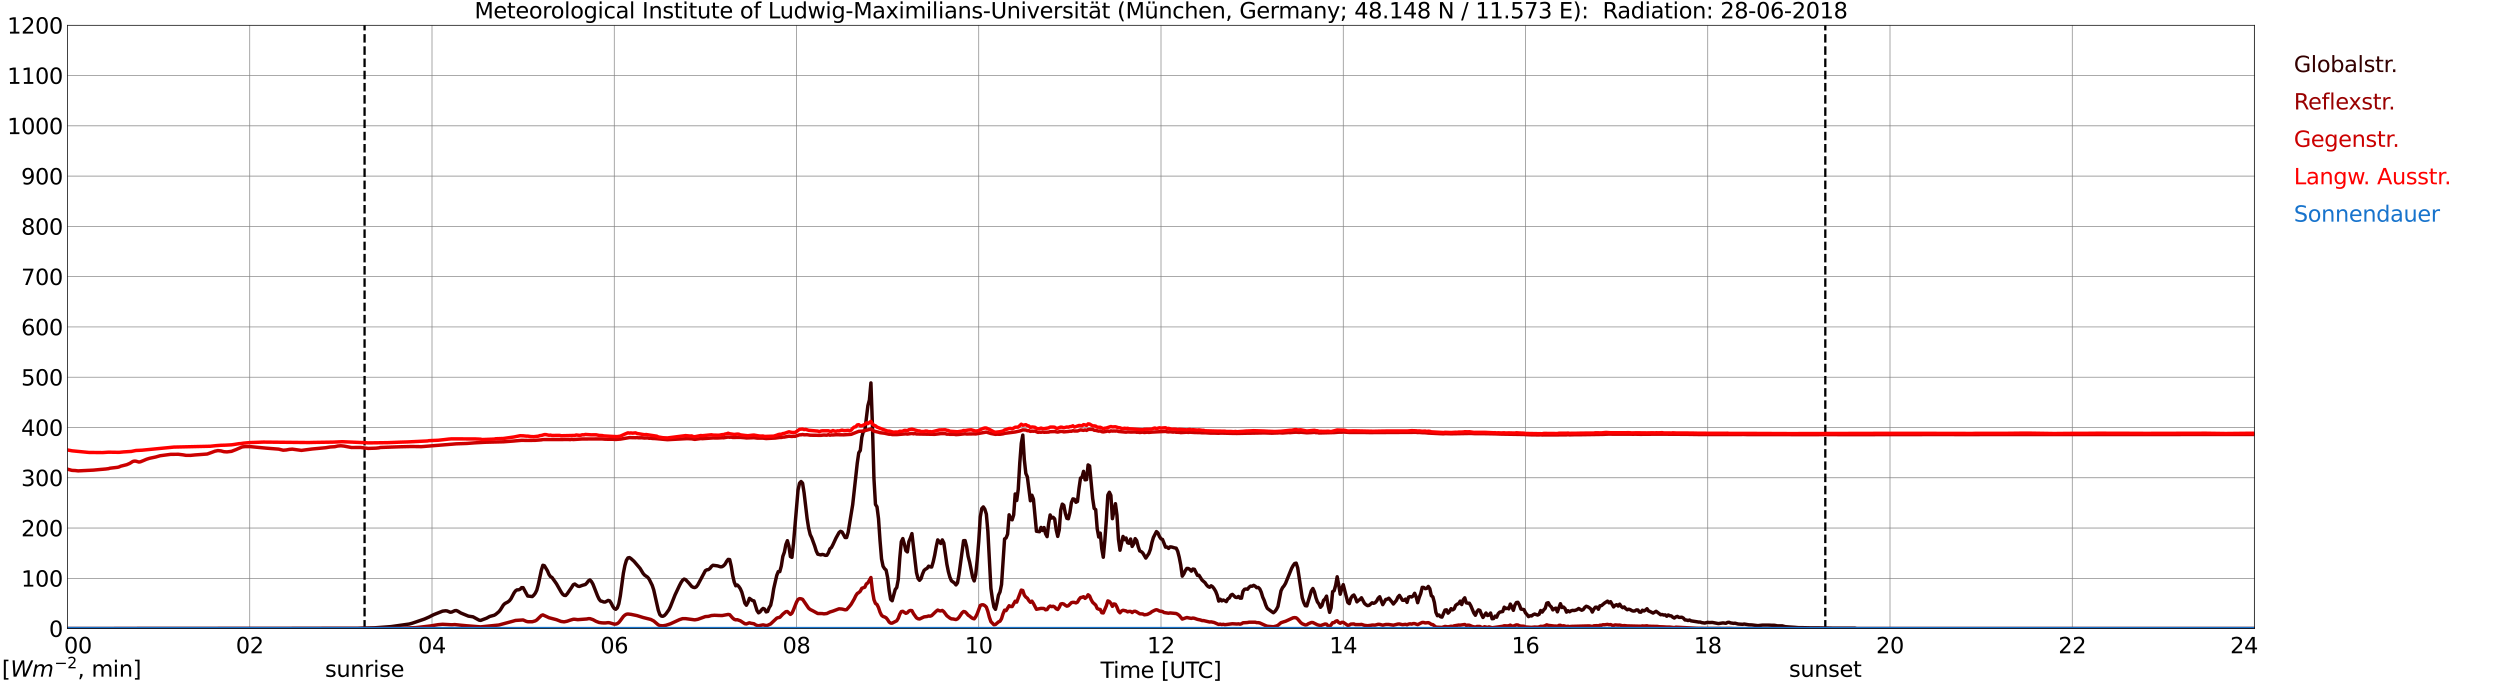<?xml version="1.0" encoding="utf-8" standalone="no"?>
<!DOCTYPE svg PUBLIC "-//W3C//DTD SVG 1.1//EN"
  "http://www.w3.org/Graphics/SVG/1.1/DTD/svg11.dtd">
<svg xmlns:xlink="http://www.w3.org/1999/xlink" width="1085.4pt" height="296.64pt" viewBox="0 0 1085.4 296.64" xmlns="http://www.w3.org/2000/svg" version="1.1">
 <defs>
  <style type="text/css">*{stroke-linejoin: round; stroke-linecap: butt}</style>
 </defs>
 <g id="figure_1">
  <g id="patch_1">
   <path d="M 0 296.64 
L 1085.4 296.64 
L 1085.4 0 
L 0 0 
z
" style="fill: #ffffff"/>
  </g>
  <g id="axes_1">
   <g id="patch_2">
    <path d="M 29.306 272.909 
L 978.814 272.909 
L 978.814 10.976 
L 29.306 10.976 
z
" style="fill: #ffffff"/>
   </g>
   <g id="patch_3">
    <path d="M 978.814 272.909 
L 978.814 272.909 
L 978.814 10.976 
L 978.814 10.976 
z
" clip-path="url(#pfcc860210f)" style="fill: #d3d3d3; opacity: 0.25; stroke: #d3d3d3; stroke-linejoin: miter"/>
   </g>
   <g id="matplotlib.axis_1">
    <g id="xtick_1">
     <g id="line2d_1">
      <path d="M 29.306 272.909 
L 29.306 10.976 
" clip-path="url(#pfcc860210f)" style="fill: none; stroke: #808080; stroke-width: 0.3; stroke-linecap: square"/>
     </g>
     <g id="line2d_2"/>
     <g id="text_1">
      <!--    00 -->
      <g transform="translate(18.733 283.627) scale(0.095 -0.095)">
       <defs>
        <path id="DejaVuSans-20" transform="scale(0.016)"/>
        <path id="DejaVuSans-30" d="M 2034 4250 
Q 1547 4250 1301 3770 
Q 1056 3291 1056 2328 
Q 1056 1369 1301 889 
Q 1547 409 2034 409 
Q 2525 409 2770 889 
Q 3016 1369 3016 2328 
Q 3016 3291 2770 3770 
Q 2525 4250 2034 4250 
z
M 2034 4750 
Q 2819 4750 3233 4129 
Q 3647 3509 3647 2328 
Q 3647 1150 3233 529 
Q 2819 -91 2034 -91 
Q 1250 -91 836 529 
Q 422 1150 422 2328 
Q 422 3509 836 4129 
Q 1250 4750 2034 4750 
z
" transform="scale(0.016)"/>
       </defs>
       <use xlink:href="#DejaVuSans-20"/>
       <use xlink:href="#DejaVuSans-20" transform="translate(31.787 0)"/>
       <use xlink:href="#DejaVuSans-20" transform="translate(63.574 0)"/>
       <use xlink:href="#DejaVuSans-30" transform="translate(95.361 0)"/>
       <use xlink:href="#DejaVuSans-30" transform="translate(158.984 0)"/>
      </g>
     </g>
    </g>
    <g id="xtick_2">
     <g id="line2d_3">
      <path d="M 108.431 272.909 
L 108.431 10.976 
" clip-path="url(#pfcc860210f)" style="fill: none; stroke: #808080; stroke-width: 0.3; stroke-linecap: square"/>
     </g>
     <g id="line2d_4"/>
     <g id="text_2">
      <!-- 02 -->
      <g transform="translate(102.387 283.627) scale(0.095 -0.095)">
       <defs>
        <path id="DejaVuSans-32" d="M 1228 531 
L 3431 531 
L 3431 0 
L 469 0 
L 469 531 
Q 828 903 1448 1529 
Q 2069 2156 2228 2338 
Q 2531 2678 2651 2914 
Q 2772 3150 2772 3378 
Q 2772 3750 2511 3984 
Q 2250 4219 1831 4219 
Q 1534 4219 1204 4116 
Q 875 4013 500 3803 
L 500 4441 
Q 881 4594 1212 4672 
Q 1544 4750 1819 4750 
Q 2544 4750 2975 4387 
Q 3406 4025 3406 3419 
Q 3406 3131 3298 2873 
Q 3191 2616 2906 2266 
Q 2828 2175 2409 1742 
Q 1991 1309 1228 531 
z
" transform="scale(0.016)"/>
       </defs>
       <use xlink:href="#DejaVuSans-30"/>
       <use xlink:href="#DejaVuSans-32" transform="translate(63.623 0)"/>
      </g>
     </g>
    </g>
    <g id="xtick_3">
     <g id="line2d_5">
      <path d="M 187.557 272.909 
L 187.557 10.976 
" clip-path="url(#pfcc860210f)" style="fill: none; stroke: #808080; stroke-width: 0.3; stroke-linecap: square"/>
     </g>
     <g id="line2d_6"/>
     <g id="text_3">
      <!-- 04 -->
      <g transform="translate(181.513 283.627) scale(0.095 -0.095)">
       <defs>
        <path id="DejaVuSans-34" d="M 2419 4116 
L 825 1625 
L 2419 1625 
L 2419 4116 
z
M 2253 4666 
L 3047 4666 
L 3047 1625 
L 3713 1625 
L 3713 1100 
L 3047 1100 
L 3047 0 
L 2419 0 
L 2419 1100 
L 313 1100 
L 313 1709 
L 2253 4666 
z
" transform="scale(0.016)"/>
       </defs>
       <use xlink:href="#DejaVuSans-30"/>
       <use xlink:href="#DejaVuSans-34" transform="translate(63.623 0)"/>
      </g>
     </g>
    </g>
    <g id="xtick_4">
     <g id="line2d_7">
      <path d="M 266.683 272.909 
L 266.683 10.976 
" clip-path="url(#pfcc860210f)" style="fill: none; stroke: #808080; stroke-width: 0.3; stroke-linecap: square"/>
     </g>
     <g id="line2d_8"/>
     <g id="text_4">
      <!-- 06 -->
      <g transform="translate(260.638 283.627) scale(0.095 -0.095)">
       <defs>
        <path id="DejaVuSans-36" d="M 2113 2584 
Q 1688 2584 1439 2293 
Q 1191 2003 1191 1497 
Q 1191 994 1439 701 
Q 1688 409 2113 409 
Q 2538 409 2786 701 
Q 3034 994 3034 1497 
Q 3034 2003 2786 2293 
Q 2538 2584 2113 2584 
z
M 3366 4563 
L 3366 3988 
Q 3128 4100 2886 4159 
Q 2644 4219 2406 4219 
Q 1781 4219 1451 3797 
Q 1122 3375 1075 2522 
Q 1259 2794 1537 2939 
Q 1816 3084 2150 3084 
Q 2853 3084 3261 2657 
Q 3669 2231 3669 1497 
Q 3669 778 3244 343 
Q 2819 -91 2113 -91 
Q 1303 -91 875 529 
Q 447 1150 447 2328 
Q 447 3434 972 4092 
Q 1497 4750 2381 4750 
Q 2619 4750 2861 4703 
Q 3103 4656 3366 4563 
z
" transform="scale(0.016)"/>
       </defs>
       <use xlink:href="#DejaVuSans-30"/>
       <use xlink:href="#DejaVuSans-36" transform="translate(63.623 0)"/>
      </g>
     </g>
    </g>
    <g id="xtick_5">
     <g id="line2d_9">
      <path d="M 345.808 272.909 
L 345.808 10.976 
" clip-path="url(#pfcc860210f)" style="fill: none; stroke: #808080; stroke-width: 0.3; stroke-linecap: square"/>
     </g>
     <g id="line2d_10"/>
     <g id="text_5">
      <!-- 08 -->
      <g transform="translate(339.764 283.627) scale(0.095 -0.095)">
       <defs>
        <path id="DejaVuSans-38" d="M 2034 2216 
Q 1584 2216 1326 1975 
Q 1069 1734 1069 1313 
Q 1069 891 1326 650 
Q 1584 409 2034 409 
Q 2484 409 2743 651 
Q 3003 894 3003 1313 
Q 3003 1734 2745 1975 
Q 2488 2216 2034 2216 
z
M 1403 2484 
Q 997 2584 770 2862 
Q 544 3141 544 3541 
Q 544 4100 942 4425 
Q 1341 4750 2034 4750 
Q 2731 4750 3128 4425 
Q 3525 4100 3525 3541 
Q 3525 3141 3298 2862 
Q 3072 2584 2669 2484 
Q 3125 2378 3379 2068 
Q 3634 1759 3634 1313 
Q 3634 634 3220 271 
Q 2806 -91 2034 -91 
Q 1263 -91 848 271 
Q 434 634 434 1313 
Q 434 1759 690 2068 
Q 947 2378 1403 2484 
z
M 1172 3481 
Q 1172 3119 1398 2916 
Q 1625 2713 2034 2713 
Q 2441 2713 2670 2916 
Q 2900 3119 2900 3481 
Q 2900 3844 2670 4047 
Q 2441 4250 2034 4250 
Q 1625 4250 1398 4047 
Q 1172 3844 1172 3481 
z
" transform="scale(0.016)"/>
       </defs>
       <use xlink:href="#DejaVuSans-30"/>
       <use xlink:href="#DejaVuSans-38" transform="translate(63.623 0)"/>
      </g>
     </g>
    </g>
    <g id="xtick_6">
     <g id="line2d_11">
      <path d="M 424.934 272.909 
L 424.934 10.976 
" clip-path="url(#pfcc860210f)" style="fill: none; stroke: #808080; stroke-width: 0.3; stroke-linecap: square"/>
     </g>
     <g id="line2d_12"/>
     <g id="text_6">
      <!-- 10 -->
      <g transform="translate(418.89 283.627) scale(0.095 -0.095)">
       <defs>
        <path id="DejaVuSans-31" d="M 794 531 
L 1825 531 
L 1825 4091 
L 703 3866 
L 703 4441 
L 1819 4666 
L 2450 4666 
L 2450 531 
L 3481 531 
L 3481 0 
L 794 0 
L 794 531 
z
" transform="scale(0.016)"/>
       </defs>
       <use xlink:href="#DejaVuSans-31"/>
       <use xlink:href="#DejaVuSans-30" transform="translate(63.623 0)"/>
      </g>
     </g>
    </g>
    <g id="xtick_7">
     <g id="line2d_13">
      <path d="M 504.06 272.909 
L 504.06 10.976 
" clip-path="url(#pfcc860210f)" style="fill: none; stroke: #808080; stroke-width: 0.3; stroke-linecap: square"/>
     </g>
     <g id="line2d_14"/>
     <g id="text_7">
      <!-- 12 -->
      <g transform="translate(498.015 283.627) scale(0.095 -0.095)">
       <use xlink:href="#DejaVuSans-31"/>
       <use xlink:href="#DejaVuSans-32" transform="translate(63.623 0)"/>
      </g>
     </g>
    </g>
    <g id="xtick_8">
     <g id="line2d_15">
      <path d="M 583.185 272.909 
L 583.185 10.976 
" clip-path="url(#pfcc860210f)" style="fill: none; stroke: #808080; stroke-width: 0.3; stroke-linecap: square"/>
     </g>
     <g id="line2d_16"/>
     <g id="text_8">
      <!-- 14 -->
      <g transform="translate(577.141 283.627) scale(0.095 -0.095)">
       <use xlink:href="#DejaVuSans-31"/>
       <use xlink:href="#DejaVuSans-34" transform="translate(63.623 0)"/>
      </g>
     </g>
    </g>
    <g id="xtick_9">
     <g id="line2d_17">
      <path d="M 662.311 272.909 
L 662.311 10.976 
" clip-path="url(#pfcc860210f)" style="fill: none; stroke: #808080; stroke-width: 0.3; stroke-linecap: square"/>
     </g>
     <g id="line2d_18"/>
     <g id="text_9">
      <!-- 16 -->
      <g transform="translate(656.267 283.627) scale(0.095 -0.095)">
       <use xlink:href="#DejaVuSans-31"/>
       <use xlink:href="#DejaVuSans-36" transform="translate(63.623 0)"/>
      </g>
     </g>
    </g>
    <g id="xtick_10">
     <g id="line2d_19">
      <path d="M 741.437 272.909 
L 741.437 10.976 
" clip-path="url(#pfcc860210f)" style="fill: none; stroke: #808080; stroke-width: 0.3; stroke-linecap: square"/>
     </g>
     <g id="line2d_20"/>
     <g id="text_10">
      <!-- 18 -->
      <g transform="translate(735.392 283.627) scale(0.095 -0.095)">
       <use xlink:href="#DejaVuSans-31"/>
       <use xlink:href="#DejaVuSans-38" transform="translate(63.623 0)"/>
      </g>
     </g>
    </g>
    <g id="xtick_11">
     <g id="line2d_21">
      <path d="M 820.562 272.909 
L 820.562 10.976 
" clip-path="url(#pfcc860210f)" style="fill: none; stroke: #808080; stroke-width: 0.3; stroke-linecap: square"/>
     </g>
     <g id="line2d_22"/>
     <g id="text_11">
      <!-- 20 -->
      <g transform="translate(814.518 283.627) scale(0.095 -0.095)">
       <use xlink:href="#DejaVuSans-32"/>
       <use xlink:href="#DejaVuSans-30" transform="translate(63.623 0)"/>
      </g>
     </g>
    </g>
    <g id="xtick_12">
     <g id="line2d_23">
      <path d="M 899.688 272.909 
L 899.688 10.976 
" clip-path="url(#pfcc860210f)" style="fill: none; stroke: #808080; stroke-width: 0.3; stroke-linecap: square"/>
     </g>
     <g id="line2d_24"/>
     <g id="text_12">
      <!-- 22 -->
      <g transform="translate(893.644 283.627) scale(0.095 -0.095)">
       <use xlink:href="#DejaVuSans-32"/>
       <use xlink:href="#DejaVuSans-32" transform="translate(63.623 0)"/>
      </g>
     </g>
    </g>
    <g id="xtick_13">
     <g id="line2d_25">
      <path d="M 978.814 272.909 
L 978.814 10.976 
" clip-path="url(#pfcc860210f)" style="fill: none; stroke: #808080; stroke-width: 0.3; stroke-linecap: square"/>
     </g>
     <g id="line2d_26"/>
     <g id="text_13">
      <!-- 24    -->
      <g transform="translate(968.241 283.627) scale(0.095 -0.095)">
       <use xlink:href="#DejaVuSans-32"/>
       <use xlink:href="#DejaVuSans-34" transform="translate(63.623 0)"/>
       <use xlink:href="#DejaVuSans-20" transform="translate(127.246 0)"/>
       <use xlink:href="#DejaVuSans-20" transform="translate(159.033 0)"/>
       <use xlink:href="#DejaVuSans-20" transform="translate(190.82 0)"/>
      </g>
     </g>
    </g>
    <g id="text_14">
     <!-- Time [UTC] -->
     <g transform="translate(477.806 294.322) scale(0.095 -0.095)">
      <defs>
       <path id="DejaVuSans-54" d="M -19 4666 
L 3928 4666 
L 3928 4134 
L 2272 4134 
L 2272 0 
L 1638 0 
L 1638 4134 
L -19 4134 
L -19 4666 
z
" transform="scale(0.016)"/>
       <path id="DejaVuSans-69" d="M 603 3500 
L 1178 3500 
L 1178 0 
L 603 0 
L 603 3500 
z
M 603 4863 
L 1178 4863 
L 1178 4134 
L 603 4134 
L 603 4863 
z
" transform="scale(0.016)"/>
       <path id="DejaVuSans-6d" d="M 3328 2828 
Q 3544 3216 3844 3400 
Q 4144 3584 4550 3584 
Q 5097 3584 5394 3201 
Q 5691 2819 5691 2113 
L 5691 0 
L 5113 0 
L 5113 2094 
Q 5113 2597 4934 2840 
Q 4756 3084 4391 3084 
Q 3944 3084 3684 2787 
Q 3425 2491 3425 1978 
L 3425 0 
L 2847 0 
L 2847 2094 
Q 2847 2600 2669 2842 
Q 2491 3084 2119 3084 
Q 1678 3084 1418 2786 
Q 1159 2488 1159 1978 
L 1159 0 
L 581 0 
L 581 3500 
L 1159 3500 
L 1159 2956 
Q 1356 3278 1631 3431 
Q 1906 3584 2284 3584 
Q 2666 3584 2933 3390 
Q 3200 3197 3328 2828 
z
" transform="scale(0.016)"/>
       <path id="DejaVuSans-65" d="M 3597 1894 
L 3597 1613 
L 953 1613 
Q 991 1019 1311 708 
Q 1631 397 2203 397 
Q 2534 397 2845 478 
Q 3156 559 3463 722 
L 3463 178 
Q 3153 47 2828 -22 
Q 2503 -91 2169 -91 
Q 1331 -91 842 396 
Q 353 884 353 1716 
Q 353 2575 817 3079 
Q 1281 3584 2069 3584 
Q 2775 3584 3186 3129 
Q 3597 2675 3597 1894 
z
M 3022 2063 
Q 3016 2534 2758 2815 
Q 2500 3097 2075 3097 
Q 1594 3097 1305 2825 
Q 1016 2553 972 2059 
L 3022 2063 
z
" transform="scale(0.016)"/>
       <path id="DejaVuSans-5b" d="M 550 4863 
L 1875 4863 
L 1875 4416 
L 1125 4416 
L 1125 -397 
L 1875 -397 
L 1875 -844 
L 550 -844 
L 550 4863 
z
" transform="scale(0.016)"/>
       <path id="DejaVuSans-55" d="M 556 4666 
L 1191 4666 
L 1191 1831 
Q 1191 1081 1462 751 
Q 1734 422 2344 422 
Q 2950 422 3222 751 
Q 3494 1081 3494 1831 
L 3494 4666 
L 4128 4666 
L 4128 1753 
Q 4128 841 3676 375 
Q 3225 -91 2344 -91 
Q 1459 -91 1007 375 
Q 556 841 556 1753 
L 556 4666 
z
" transform="scale(0.016)"/>
       <path id="DejaVuSans-43" d="M 4122 4306 
L 4122 3641 
Q 3803 3938 3442 4084 
Q 3081 4231 2675 4231 
Q 1875 4231 1450 3742 
Q 1025 3253 1025 2328 
Q 1025 1406 1450 917 
Q 1875 428 2675 428 
Q 3081 428 3442 575 
Q 3803 722 4122 1019 
L 4122 359 
Q 3791 134 3420 21 
Q 3050 -91 2638 -91 
Q 1578 -91 968 557 
Q 359 1206 359 2328 
Q 359 3453 968 4101 
Q 1578 4750 2638 4750 
Q 3056 4750 3426 4639 
Q 3797 4528 4122 4306 
z
" transform="scale(0.016)"/>
       <path id="DejaVuSans-5d" d="M 1947 4863 
L 1947 -844 
L 622 -844 
L 622 -397 
L 1369 -397 
L 1369 4416 
L 622 4416 
L 622 4863 
L 1947 4863 
z
" transform="scale(0.016)"/>
      </defs>
      <use xlink:href="#DejaVuSans-54"/>
      <use xlink:href="#DejaVuSans-69" transform="translate(57.959 0)"/>
      <use xlink:href="#DejaVuSans-6d" transform="translate(85.742 0)"/>
      <use xlink:href="#DejaVuSans-65" transform="translate(183.154 0)"/>
      <use xlink:href="#DejaVuSans-20" transform="translate(244.678 0)"/>
      <use xlink:href="#DejaVuSans-5b" transform="translate(276.465 0)"/>
      <use xlink:href="#DejaVuSans-55" transform="translate(315.479 0)"/>
      <use xlink:href="#DejaVuSans-54" transform="translate(388.672 0)"/>
      <use xlink:href="#DejaVuSans-43" transform="translate(443.881 0)"/>
      <use xlink:href="#DejaVuSans-5d" transform="translate(513.705 0)"/>
     </g>
    </g>
   </g>
   <g id="matplotlib.axis_2">
    <g id="ytick_1">
     <g id="line2d_27">
      <path d="M 29.306 272.909 
L 978.814 272.909 
" clip-path="url(#pfcc860210f)" style="fill: none; stroke: #808080; stroke-width: 0.3; stroke-linecap: square"/>
     </g>
     <g id="line2d_28"/>
     <g id="text_15">
      <!-- 0 -->
      <g transform="translate(21.261 276.518) scale(0.095 -0.095)">
       <use xlink:href="#DejaVuSans-30"/>
      </g>
     </g>
    </g>
    <g id="ytick_2">
     <g id="line2d_29">
      <path d="M 29.306 251.081 
L 978.814 251.081 
" clip-path="url(#pfcc860210f)" style="fill: none; stroke: #808080; stroke-width: 0.3; stroke-linecap: square"/>
     </g>
     <g id="line2d_30"/>
     <g id="text_16">
      <!-- 100 -->
      <g transform="translate(9.173 254.69) scale(0.095 -0.095)">
       <use xlink:href="#DejaVuSans-31"/>
       <use xlink:href="#DejaVuSans-30" transform="translate(63.623 0)"/>
       <use xlink:href="#DejaVuSans-30" transform="translate(127.246 0)"/>
      </g>
     </g>
    </g>
    <g id="ytick_3">
     <g id="line2d_31">
      <path d="M 29.306 229.253 
L 978.814 229.253 
" clip-path="url(#pfcc860210f)" style="fill: none; stroke: #808080; stroke-width: 0.3; stroke-linecap: square"/>
     </g>
     <g id="line2d_32"/>
     <g id="text_17">
      <!-- 200 -->
      <g transform="translate(9.173 232.863) scale(0.095 -0.095)">
       <use xlink:href="#DejaVuSans-32"/>
       <use xlink:href="#DejaVuSans-30" transform="translate(63.623 0)"/>
       <use xlink:href="#DejaVuSans-30" transform="translate(127.246 0)"/>
      </g>
     </g>
    </g>
    <g id="ytick_4">
     <g id="line2d_33">
      <path d="M 29.306 207.426 
L 978.814 207.426 
" clip-path="url(#pfcc860210f)" style="fill: none; stroke: #808080; stroke-width: 0.3; stroke-linecap: square"/>
     </g>
     <g id="line2d_34"/>
     <g id="text_18">
      <!-- 300 -->
      <g transform="translate(9.173 211.035) scale(0.095 -0.095)">
       <defs>
        <path id="DejaVuSans-33" d="M 2597 2516 
Q 3050 2419 3304 2112 
Q 3559 1806 3559 1356 
Q 3559 666 3084 287 
Q 2609 -91 1734 -91 
Q 1441 -91 1130 -33 
Q 819 25 488 141 
L 488 750 
Q 750 597 1062 519 
Q 1375 441 1716 441 
Q 2309 441 2620 675 
Q 2931 909 2931 1356 
Q 2931 1769 2642 2001 
Q 2353 2234 1838 2234 
L 1294 2234 
L 1294 2753 
L 1863 2753 
Q 2328 2753 2575 2939 
Q 2822 3125 2822 3475 
Q 2822 3834 2567 4026 
Q 2313 4219 1838 4219 
Q 1578 4219 1281 4162 
Q 984 4106 628 3988 
L 628 4550 
Q 988 4650 1302 4700 
Q 1616 4750 1894 4750 
Q 2613 4750 3031 4423 
Q 3450 4097 3450 3541 
Q 3450 3153 3228 2886 
Q 3006 2619 2597 2516 
z
" transform="scale(0.016)"/>
       </defs>
       <use xlink:href="#DejaVuSans-33"/>
       <use xlink:href="#DejaVuSans-30" transform="translate(63.623 0)"/>
       <use xlink:href="#DejaVuSans-30" transform="translate(127.246 0)"/>
      </g>
     </g>
    </g>
    <g id="ytick_5">
     <g id="line2d_35">
      <path d="M 29.306 185.598 
L 978.814 185.598 
" clip-path="url(#pfcc860210f)" style="fill: none; stroke: #808080; stroke-width: 0.3; stroke-linecap: square"/>
     </g>
     <g id="line2d_36"/>
     <g id="text_19">
      <!-- 400 -->
      <g transform="translate(9.173 189.207) scale(0.095 -0.095)">
       <use xlink:href="#DejaVuSans-34"/>
       <use xlink:href="#DejaVuSans-30" transform="translate(63.623 0)"/>
       <use xlink:href="#DejaVuSans-30" transform="translate(127.246 0)"/>
      </g>
     </g>
    </g>
    <g id="ytick_6">
     <g id="line2d_37">
      <path d="M 29.306 163.77 
L 978.814 163.77 
" clip-path="url(#pfcc860210f)" style="fill: none; stroke: #808080; stroke-width: 0.3; stroke-linecap: square"/>
     </g>
     <g id="line2d_38"/>
     <g id="text_20">
      <!-- 500 -->
      <g transform="translate(9.173 167.379) scale(0.095 -0.095)">
       <defs>
        <path id="DejaVuSans-35" d="M 691 4666 
L 3169 4666 
L 3169 4134 
L 1269 4134 
L 1269 2991 
Q 1406 3038 1543 3061 
Q 1681 3084 1819 3084 
Q 2600 3084 3056 2656 
Q 3513 2228 3513 1497 
Q 3513 744 3044 326 
Q 2575 -91 1722 -91 
Q 1428 -91 1123 -41 
Q 819 9 494 109 
L 494 744 
Q 775 591 1075 516 
Q 1375 441 1709 441 
Q 2250 441 2565 725 
Q 2881 1009 2881 1497 
Q 2881 1984 2565 2268 
Q 2250 2553 1709 2553 
Q 1456 2553 1204 2497 
Q 953 2441 691 2322 
L 691 4666 
z
" transform="scale(0.016)"/>
       </defs>
       <use xlink:href="#DejaVuSans-35"/>
       <use xlink:href="#DejaVuSans-30" transform="translate(63.623 0)"/>
       <use xlink:href="#DejaVuSans-30" transform="translate(127.246 0)"/>
      </g>
     </g>
    </g>
    <g id="ytick_7">
     <g id="line2d_39">
      <path d="M 29.306 141.942 
L 978.814 141.942 
" clip-path="url(#pfcc860210f)" style="fill: none; stroke: #808080; stroke-width: 0.3; stroke-linecap: square"/>
     </g>
     <g id="line2d_40"/>
     <g id="text_21">
      <!-- 600 -->
      <g transform="translate(9.173 145.551) scale(0.095 -0.095)">
       <use xlink:href="#DejaVuSans-36"/>
       <use xlink:href="#DejaVuSans-30" transform="translate(63.623 0)"/>
       <use xlink:href="#DejaVuSans-30" transform="translate(127.246 0)"/>
      </g>
     </g>
    </g>
    <g id="ytick_8">
     <g id="line2d_41">
      <path d="M 29.306 120.114 
L 978.814 120.114 
" clip-path="url(#pfcc860210f)" style="fill: none; stroke: #808080; stroke-width: 0.3; stroke-linecap: square"/>
     </g>
     <g id="line2d_42"/>
     <g id="text_22">
      <!-- 700 -->
      <g transform="translate(9.173 123.724) scale(0.095 -0.095)">
       <defs>
        <path id="DejaVuSans-37" d="M 525 4666 
L 3525 4666 
L 3525 4397 
L 1831 0 
L 1172 0 
L 2766 4134 
L 525 4134 
L 525 4666 
z
" transform="scale(0.016)"/>
       </defs>
       <use xlink:href="#DejaVuSans-37"/>
       <use xlink:href="#DejaVuSans-30" transform="translate(63.623 0)"/>
       <use xlink:href="#DejaVuSans-30" transform="translate(127.246 0)"/>
      </g>
     </g>
    </g>
    <g id="ytick_9">
     <g id="line2d_43">
      <path d="M 29.306 98.287 
L 978.814 98.287 
" clip-path="url(#pfcc860210f)" style="fill: none; stroke: #808080; stroke-width: 0.3; stroke-linecap: square"/>
     </g>
     <g id="line2d_44"/>
     <g id="text_23">
      <!-- 800 -->
      <g transform="translate(9.173 101.896) scale(0.095 -0.095)">
       <use xlink:href="#DejaVuSans-38"/>
       <use xlink:href="#DejaVuSans-30" transform="translate(63.623 0)"/>
       <use xlink:href="#DejaVuSans-30" transform="translate(127.246 0)"/>
      </g>
     </g>
    </g>
    <g id="ytick_10">
     <g id="line2d_45">
      <path d="M 29.306 76.459 
L 978.814 76.459 
" clip-path="url(#pfcc860210f)" style="fill: none; stroke: #808080; stroke-width: 0.3; stroke-linecap: square"/>
     </g>
     <g id="line2d_46"/>
     <g id="text_24">
      <!-- 900 -->
      <g transform="translate(9.173 80.068) scale(0.095 -0.095)">
       <defs>
        <path id="DejaVuSans-39" d="M 703 97 
L 703 672 
Q 941 559 1184 500 
Q 1428 441 1663 441 
Q 2288 441 2617 861 
Q 2947 1281 2994 2138 
Q 2813 1869 2534 1725 
Q 2256 1581 1919 1581 
Q 1219 1581 811 2004 
Q 403 2428 403 3163 
Q 403 3881 828 4315 
Q 1253 4750 1959 4750 
Q 2769 4750 3195 4129 
Q 3622 3509 3622 2328 
Q 3622 1225 3098 567 
Q 2575 -91 1691 -91 
Q 1453 -91 1209 -44 
Q 966 3 703 97 
z
M 1959 2075 
Q 2384 2075 2632 2365 
Q 2881 2656 2881 3163 
Q 2881 3666 2632 3958 
Q 2384 4250 1959 4250 
Q 1534 4250 1286 3958 
Q 1038 3666 1038 3163 
Q 1038 2656 1286 2365 
Q 1534 2075 1959 2075 
z
" transform="scale(0.016)"/>
       </defs>
       <use xlink:href="#DejaVuSans-39"/>
       <use xlink:href="#DejaVuSans-30" transform="translate(63.623 0)"/>
       <use xlink:href="#DejaVuSans-30" transform="translate(127.246 0)"/>
      </g>
     </g>
    </g>
    <g id="ytick_11">
     <g id="line2d_47">
      <path d="M 29.306 54.631 
L 978.814 54.631 
" clip-path="url(#pfcc860210f)" style="fill: none; stroke: #808080; stroke-width: 0.3; stroke-linecap: square"/>
     </g>
     <g id="line2d_48"/>
     <g id="text_25">
      <!-- 1000 -->
      <g transform="translate(3.128 58.24) scale(0.095 -0.095)">
       <use xlink:href="#DejaVuSans-31"/>
       <use xlink:href="#DejaVuSans-30" transform="translate(63.623 0)"/>
       <use xlink:href="#DejaVuSans-30" transform="translate(127.246 0)"/>
       <use xlink:href="#DejaVuSans-30" transform="translate(190.869 0)"/>
      </g>
     </g>
    </g>
    <g id="ytick_12">
     <g id="line2d_49">
      <path d="M 29.306 32.803 
L 978.814 32.803 
" clip-path="url(#pfcc860210f)" style="fill: none; stroke: #808080; stroke-width: 0.3; stroke-linecap: square"/>
     </g>
     <g id="line2d_50"/>
     <g id="text_26">
      <!-- 1100 -->
      <g transform="translate(3.128 36.413) scale(0.095 -0.095)">
       <use xlink:href="#DejaVuSans-31"/>
       <use xlink:href="#DejaVuSans-31" transform="translate(63.623 0)"/>
       <use xlink:href="#DejaVuSans-30" transform="translate(127.246 0)"/>
       <use xlink:href="#DejaVuSans-30" transform="translate(190.869 0)"/>
      </g>
     </g>
    </g>
    <g id="ytick_13">
     <g id="line2d_51">
      <path d="M 29.306 10.976 
L 978.814 10.976 
" clip-path="url(#pfcc860210f)" style="fill: none; stroke: #808080; stroke-width: 0.3; stroke-linecap: square"/>
     </g>
     <g id="line2d_52"/>
     <g id="text_27">
      <!-- 1200 -->
      <g transform="translate(3.128 14.585) scale(0.095 -0.095)">
       <use xlink:href="#DejaVuSans-31"/>
       <use xlink:href="#DejaVuSans-32" transform="translate(63.623 0)"/>
       <use xlink:href="#DejaVuSans-30" transform="translate(127.246 0)"/>
       <use xlink:href="#DejaVuSans-30" transform="translate(190.869 0)"/>
      </g>
     </g>
    </g>
   </g>
   <g id="line2d_53">
    <path d="M 158.281 272.909 
L 158.281 10.976 
" clip-path="url(#pfcc860210f)" style="fill: none; stroke-dasharray: 3.7,1.6; stroke-dashoffset: 0; stroke: #000000"/>
   </g>
   <g id="line2d_54">
    <path d="M 792.473 272.909 
L 792.473 10.976 
" clip-path="url(#pfcc860210f)" style="fill: none; stroke-dasharray: 3.7,1.6; stroke-dashoffset: 0; stroke: #000000"/>
   </g>
   <g id="line2d_55">
    <path d="M 29.306 272.909 
L 155.247 272.854 
L 157.885 272.706 
L 159.863 272.664 
L 162.501 272.579 
L 169.754 272.051 
L 177.666 270.929 
L 178.985 270.571 
L 184.26 268.772 
L 186.238 267.906 
L 188.216 266.891 
L 192.173 265.324 
L 193.492 265.177 
L 194.151 265.26 
L 195.47 265.81 
L 196.129 265.727 
L 197.448 265.134 
L 198.107 265.07 
L 198.767 265.345 
L 200.085 266.149 
L 203.382 267.504 
L 205.36 267.799 
L 207.339 268.877 
L 207.998 269.237 
L 208.657 269.364 
L 211.295 268.371 
L 212.614 267.65 
L 214.592 267.1 
L 215.251 266.699 
L 216.57 265.599 
L 217.229 264.795 
L 218.548 262.661 
L 219.207 262.025 
L 220.526 261.327 
L 221.186 260.799 
L 221.845 259.952 
L 223.164 257.435 
L 223.823 256.525 
L 224.482 256.082 
L 225.142 256.082 
L 225.801 255.829 
L 226.461 255.13 
L 227.12 255.13 
L 229.098 258.769 
L 231.076 259 
L 231.736 258.409 
L 232.395 257.542 
L 233.054 256.208 
L 233.714 253.733 
L 235.033 247.558 
L 235.692 245.421 
L 236.351 245.611 
L 237.67 247.811 
L 238.329 249.357 
L 238.989 250.328 
L 239.648 250.71 
L 240.967 252.55 
L 241.626 253.502 
L 243.604 256.992 
L 244.264 257.944 
L 244.923 258.472 
L 245.583 258.535 
L 246.242 257.837 
L 248.22 254.94 
L 248.88 253.862 
L 249.539 253.565 
L 250.858 254.475 
L 251.517 254.622 
L 252.836 254.137 
L 254.155 253.755 
L 254.814 253.078 
L 255.473 252.19 
L 256.133 251.788 
L 256.792 252.487 
L 257.451 253.65 
L 259.43 258.705 
L 260.089 260.1 
L 260.748 260.925 
L 261.408 261.074 
L 262.067 261.349 
L 262.726 261.39 
L 264.045 260.672 
L 264.705 260.862 
L 265.364 261.877 
L 266.023 263.23 
L 266.683 264.182 
L 267.342 264.52 
L 268.002 263.929 
L 268.661 262.174 
L 269.32 258.684 
L 270.639 248.89 
L 271.298 245.548 
L 271.958 243.265 
L 272.617 242.228 
L 273.277 242.079 
L 273.936 242.503 
L 275.255 243.688 
L 277.892 246.774 
L 279.211 248.953 
L 279.87 249.695 
L 281.189 250.625 
L 281.849 251.472 
L 283.167 254.137 
L 283.827 256.145 
L 285.805 264.944 
L 286.464 266.806 
L 287.124 267.482 
L 287.783 267.568 
L 288.442 267.229 
L 289.102 266.553 
L 290.42 264.71 
L 291.08 263.337 
L 293.058 258.323 
L 295.036 254.137 
L 295.696 252.888 
L 296.355 251.893 
L 297.014 251.428 
L 297.674 251.662 
L 298.992 253.037 
L 300.311 254.622 
L 300.971 254.982 
L 301.63 255.108 
L 302.289 254.792 
L 302.949 253.925 
L 306.246 247.748 
L 306.905 247.388 
L 307.564 247.305 
L 308.224 246.818 
L 308.883 245.93 
L 309.543 245.421 
L 311.521 245.676 
L 312.839 246.098 
L 313.499 246.034 
L 314.158 245.611 
L 314.818 244.915 
L 315.477 243.708 
L 316.136 242.863 
L 316.796 242.948 
L 317.455 245.759 
L 318.114 249.885 
L 318.774 252.698 
L 319.433 254.327 
L 320.093 253.967 
L 320.752 254.622 
L 321.411 255.595 
L 322.071 257.097 
L 323.39 261.877 
L 324.049 262.765 
L 324.708 261.58 
L 325.368 259.784 
L 326.686 260.735 
L 327.346 260.884 
L 328.665 265.092 
L 329.324 266.066 
L 329.983 265.642 
L 330.643 264.754 
L 331.302 264.162 
L 331.961 264.437 
L 332.621 265.664 
L 333.28 265.472 
L 333.94 263.802 
L 334.599 262.765 
L 335.258 259.699 
L 335.918 255.554 
L 337.236 249.8 
L 337.896 248.171 
L 338.555 248.171 
L 339.215 245.718 
L 339.874 241.573 
L 340.533 239.752 
L 341.193 236.411 
L 341.852 234.741 
L 342.512 237.068 
L 343.171 241.636 
L 343.83 241.974 
L 344.49 235.967 
L 346.468 212.806 
L 347.127 209.783 
L 347.787 209.063 
L 348.446 209.761 
L 349.105 213.969 
L 350.424 225.18 
L 351.083 229.325 
L 351.743 232.076 
L 352.402 233.451 
L 353.721 237.068 
L 354.38 239.224 
L 355.04 240.599 
L 356.359 240.916 
L 357.018 240.704 
L 357.677 240.853 
L 358.337 241.128 
L 358.996 241.064 
L 359.655 240.008 
L 360.315 238.294 
L 360.974 237.722 
L 361.634 236.454 
L 362.952 233.599 
L 364.271 231.229 
L 364.93 230.679 
L 365.59 230.954 
L 366.909 233.366 
L 367.568 233.366 
L 368.227 231.124 
L 370.206 219.088 
L 372.184 201.111 
L 372.843 196.584 
L 373.502 195.569 
L 374.162 189.859 
L 374.821 187.278 
L 375.481 186.982 
L 376.799 176.131 
L 377.459 173.656 
L 378.118 166.254 
L 378.777 184.655 
L 379.437 207.858 
L 380.096 219.005 
L 380.756 220.062 
L 381.415 225.18 
L 382.074 234.741 
L 382.734 242.673 
L 383.393 245.845 
L 384.053 246.903 
L 384.712 247.517 
L 385.371 250.773 
L 386.031 256.357 
L 386.69 260.227 
L 387.349 260.821 
L 388.668 255.933 
L 389.328 255.089 
L 389.987 251.598 
L 390.646 242.291 
L 391.306 235.206 
L 391.965 233.831 
L 392.624 236.157 
L 393.284 239.076 
L 393.943 239.626 
L 394.603 235.121 
L 395.262 233.577 
L 395.921 231.674 
L 397.899 248.615 
L 398.559 251.133 
L 399.218 251.956 
L 399.878 251.197 
L 400.537 249.165 
L 401.196 247.643 
L 401.856 247.093 
L 402.515 246.733 
L 403.175 245.803 
L 403.834 246.12 
L 404.493 246.183 
L 405.153 243.963 
L 405.812 241.023 
L 406.471 237.362 
L 407.131 234.402 
L 408.45 235.967 
L 409.109 234.402 
L 409.768 235.734 
L 411.087 244.934 
L 411.746 248.213 
L 412.406 250.603 
L 413.065 252.148 
L 414.384 253.12 
L 415.043 253.945 
L 415.703 253.056 
L 416.362 249.376 
L 418.34 234.741 
L 419 234.697 
L 419.659 237.258 
L 420.318 241.488 
L 420.978 244.09 
L 422.297 250.666 
L 422.956 252.212 
L 423.615 249.483 
L 424.275 243.031 
L 424.934 234.972 
L 425.593 224.418 
L 426.253 220.782 
L 426.912 220.083 
L 427.572 221.077 
L 428.231 223.192 
L 428.89 230.637 
L 430.209 255.427 
L 430.869 260.1 
L 431.528 263.549 
L 432.187 264.542 
L 432.847 261.792 
L 433.506 258.409 
L 434.165 256.992 
L 434.825 253.777 
L 436.144 233.979 
L 436.803 233.556 
L 437.462 231.905 
L 438.122 223.51 
L 438.781 225.285 
L 439.44 225.689 
L 440.1 223.53 
L 440.759 214.456 
L 441.419 217.292 
L 442.078 212.448 
L 442.737 201.089 
L 443.397 192.502 
L 444.056 188.907 
L 444.716 199.502 
L 445.375 205.553 
L 446.034 207.033 
L 447.353 217.418 
L 448.012 215.006 
L 448.672 216.742 
L 449.991 230.659 
L 451.309 230.849 
L 451.969 228.987 
L 452.628 230.321 
L 453.287 229.05 
L 453.947 231.737 
L 454.606 232.986 
L 455.266 227.444 
L 455.925 223.574 
L 456.584 224.947 
L 457.244 224.608 
L 457.903 225.307 
L 458.563 230.046 
L 459.222 232.879 
L 459.881 230.046 
L 460.541 221.395 
L 461.2 218.876 
L 461.859 219.385 
L 462.519 222.832 
L 463.178 225.032 
L 463.838 225.222 
L 464.497 222.557 
L 465.156 218.222 
L 465.816 216.593 
L 466.475 216.761 
L 467.134 218.073 
L 467.794 217.713 
L 468.453 212.088 
L 469.113 207.561 
L 469.772 207.203 
L 470.431 204.642 
L 471.091 208.323 
L 471.75 208.218 
L 472.409 201.851 
L 473.069 202.296 
L 474.388 216.403 
L 475.047 220.738 
L 475.706 221.247 
L 476.366 229.581 
L 477.025 233.154 
L 477.685 231.462 
L 478.344 238.251 
L 479.003 241.931 
L 479.663 234.846 
L 480.322 225.942 
L 480.981 214.943 
L 481.641 213.716 
L 482.3 215.091 
L 482.96 225.18 
L 484.278 218.686 
L 484.938 223.657 
L 485.597 234.127 
L 486.256 238.886 
L 487.575 232.901 
L 488.235 234.295 
L 488.894 233.577 
L 489.553 235.651 
L 490.213 235.861 
L 490.872 234.02 
L 491.532 237.236 
L 492.191 236.157 
L 492.85 233.852 
L 493.51 234.719 
L 494.169 237.343 
L 494.828 239.183 
L 495.488 239.499 
L 496.147 240.071 
L 497.466 242.291 
L 498.785 240.302 
L 499.444 238.548 
L 500.103 235.566 
L 500.763 233.344 
L 502.082 230.786 
L 502.741 231.377 
L 503.4 232.964 
L 504.06 233.938 
L 504.719 234.213 
L 506.038 237.554 
L 506.697 237.491 
L 507.357 238.104 
L 508.016 237.426 
L 508.675 237.491 
L 509.994 237.871 
L 510.654 237.997 
L 511.313 239.351 
L 511.972 241.931 
L 512.632 245.338 
L 513.291 250.138 
L 513.95 249.165 
L 514.61 247.748 
L 515.269 246.796 
L 515.929 246.818 
L 516.588 247.242 
L 517.247 247.96 
L 517.907 247.049 
L 518.566 247.178 
L 519.885 249.822 
L 520.544 249.758 
L 521.863 251.83 
L 523.182 252.974 
L 523.841 253.967 
L 524.501 254.643 
L 525.16 254.96 
L 525.819 254.327 
L 526.479 254.77 
L 527.138 255.639 
L 527.797 256.737 
L 528.457 258.43 
L 529.116 260.967 
L 529.776 260.164 
L 530.435 260.884 
L 531.094 260.502 
L 531.754 260.777 
L 532.413 261.2 
L 533.073 260.015 
L 533.732 259.614 
L 534.391 258.387 
L 535.051 258.048 
L 536.369 259.319 
L 537.029 259.424 
L 537.688 258.959 
L 538.348 259.699 
L 539.007 259.699 
L 539.666 256.695 
L 540.326 255.848 
L 540.985 255.702 
L 541.644 255.829 
L 542.304 254.96 
L 542.963 254.453 
L 543.623 254.539 
L 544.282 254.137 
L 544.941 254.495 
L 545.601 255.152 
L 546.26 255.045 
L 546.919 255.658 
L 547.579 257.097 
L 548.238 259.275 
L 548.898 260.735 
L 549.557 262.724 
L 550.216 264.119 
L 552.195 265.599 
L 552.854 266.022 
L 553.513 265.472 
L 554.173 264.584 
L 554.832 263.315 
L 556.151 256.547 
L 556.81 255.172 
L 557.47 254.368 
L 558.129 253.268 
L 560.766 246.755 
L 561.426 245.548 
L 562.085 244.659 
L 562.745 244.491 
L 563.404 246.543 
L 565.382 259.528 
L 566.042 261.58 
L 566.701 262.955 
L 567.36 263.062 
L 569.338 256.505 
L 569.998 255.51 
L 570.657 256.907 
L 571.317 259.487 
L 571.976 261.327 
L 572.635 262.194 
L 573.295 263.654 
L 573.954 262.892 
L 574.613 260.672 
L 575.273 260.037 
L 575.932 258.81 
L 576.592 262.851 
L 577.251 265.854 
L 577.91 263.887 
L 578.57 256.865 
L 579.229 256.462 
L 579.889 254.115 
L 580.548 250.413 
L 581.207 253.84 
L 581.867 257.985 
L 582.526 255.573 
L 583.185 253.84 
L 585.164 261.561 
L 585.823 262.067 
L 586.482 259.74 
L 587.142 258.747 
L 587.801 258.323 
L 588.46 259.528 
L 589.12 261.305 
L 589.779 260.692 
L 590.439 260.271 
L 591.098 259.528 
L 592.417 261.982 
L 593.076 262.554 
L 593.736 262.936 
L 594.395 262.829 
L 595.714 261.709 
L 596.373 261.94 
L 597.032 261.665 
L 597.692 260.925 
L 598.351 259.72 
L 599.011 259.085 
L 600.329 262.512 
L 601.648 260.249 
L 602.307 260.142 
L 602.967 259.72 
L 604.286 261.305 
L 604.945 262.237 
L 606.264 260.65 
L 606.923 259.212 
L 607.582 258.494 
L 608.901 260.609 
L 609.561 260.65 
L 610.22 260.1 
L 610.879 261.539 
L 611.539 259.275 
L 612.198 259 
L 612.858 259.19 
L 613.517 258.747 
L 614.176 257.584 
L 614.836 259.149 
L 615.495 261.665 
L 616.154 259.445 
L 616.814 257.71 
L 617.473 255.003 
L 618.133 255.045 
L 618.792 255.573 
L 619.451 255.447 
L 620.111 254.602 
L 620.77 255.595 
L 621.429 258.62 
L 622.089 259.127 
L 622.748 261.58 
L 623.408 265.854 
L 624.067 267.312 
L 624.726 266.996 
L 625.386 267.757 
L 626.045 267.926 
L 627.364 264.859 
L 628.023 264.754 
L 628.683 266.212 
L 629.342 265.516 
L 630.001 264.245 
L 630.661 264.776 
L 631.32 264.372 
L 631.98 262.851 
L 632.639 262.322 
L 633.298 262.047 
L 633.958 260.989 
L 634.617 262.469 
L 635.276 260.397 
L 635.936 259.55 
L 636.595 261.729 
L 637.255 261.877 
L 637.914 261.877 
L 638.573 263.019 
L 639.892 266.171 
L 640.552 267.122 
L 641.211 265.579 
L 641.87 264.776 
L 642.53 265.029 
L 643.189 266.784 
L 643.848 268.074 
L 645.167 266.149 
L 645.827 267.229 
L 646.486 267.017 
L 647.145 266.149 
L 647.805 268.646 
L 648.464 268.539 
L 649.123 267.482 
L 649.783 267.969 
L 650.442 266.467 
L 651.102 265.769 
L 652.42 265.494 
L 653.08 263.612 
L 653.739 264.245 
L 654.399 264.014 
L 655.058 264.352 
L 655.717 262.279 
L 656.377 263.442 
L 657.036 264.985 
L 657.695 262.724 
L 658.355 261.602 
L 659.014 261.497 
L 659.674 262.68 
L 660.333 264.437 
L 661.652 264.669 
L 662.311 266.085 
L 662.97 266.806 
L 663.63 267.714 
L 664.289 267.334 
L 664.949 267.419 
L 665.608 266.891 
L 666.267 266.594 
L 667.586 267.037 
L 668.246 266.679 
L 668.905 265.07 
L 669.564 265.747 
L 670.224 264.795 
L 670.883 264.097 
L 671.542 261.877 
L 672.202 261.665 
L 672.861 262.914 
L 673.521 263.505 
L 674.18 264.795 
L 674.839 264.245 
L 675.499 264.034 
L 676.158 265.642 
L 677.477 262.111 
L 678.136 263.759 
L 678.796 263.549 
L 679.455 264.182 
L 680.114 265.769 
L 680.774 265.156 
L 681.433 265.599 
L 682.092 265.197 
L 682.752 264.985 
L 683.411 265.07 
L 684.071 264.922 
L 684.73 264.647 
L 685.389 264.182 
L 686.708 264.944 
L 687.368 264.647 
L 688.027 263.739 
L 688.686 263.211 
L 689.346 263.442 
L 690.005 263.844 
L 690.664 264.394 
L 691.324 265.727 
L 691.983 264.457 
L 692.643 263.632 
L 693.302 263.632 
L 693.961 264.52 
L 694.621 263.019 
L 695.28 262.955 
L 696.599 261.836 
L 697.918 260.989 
L 698.577 261.729 
L 699.236 261.222 
L 700.555 263.505 
L 701.215 262.829 
L 701.874 262.532 
L 702.533 263.126 
L 703.193 262.301 
L 703.852 263.294 
L 704.511 263.824 
L 705.171 263.505 
L 705.83 264.267 
L 706.49 264.732 
L 707.149 264.479 
L 707.808 264.691 
L 708.468 265.114 
L 709.127 265.304 
L 709.786 265.241 
L 710.446 264.795 
L 711.105 264.839 
L 711.765 265.727 
L 712.424 265.791 
L 713.083 264.922 
L 713.743 265.26 
L 714.402 264.881 
L 715.062 264.289 
L 715.721 265.26 
L 716.38 265.494 
L 717.699 266.171 
L 719.018 265.409 
L 720.337 266.382 
L 720.996 266.891 
L 721.655 266.784 
L 722.315 267.037 
L 722.974 266.954 
L 723.633 267.546 
L 724.293 266.996 
L 724.952 267.334 
L 725.612 267.397 
L 726.271 267.989 
L 726.93 268.327 
L 727.59 267.843 
L 728.249 267.609 
L 728.909 268.052 
L 730.227 267.989 
L 730.887 268.393 
L 731.546 269.152 
L 732.205 269.196 
L 732.865 269.408 
L 733.524 269.196 
L 734.184 269.554 
L 736.821 269.958 
L 737.48 270.084 
L 738.14 270.062 
L 738.799 270.316 
L 740.118 270.508 
L 741.437 270.189 
L 742.096 270.296 
L 743.415 270.233 
L 746.052 270.739 
L 748.031 270.442 
L 749.349 270.613 
L 750.009 270.233 
L 750.668 270.167 
L 751.327 270.442 
L 752.646 270.634 
L 753.306 270.571 
L 754.624 270.929 
L 756.602 271.056 
L 757.262 270.929 
L 759.24 271.267 
L 760.559 271.311 
L 763.196 271.628 
L 765.174 271.396 
L 767.812 271.396 
L 769.131 271.459 
L 770.449 271.479 
L 771.768 271.734 
L 773.746 271.713 
L 775.065 272.073 
L 776.384 272.178 
L 779.021 272.348 
L 781 272.516 
L 782.978 272.516 
L 785.615 272.579 
L 788.912 272.579 
L 795.506 272.728 
L 798.803 272.728 
L 805.397 272.749 
L 806.056 272.909 
L 978.154 272.909 
L 978.154 272.909 
" clip-path="url(#pfcc860210f)" style="fill: none; stroke: #330000; stroke-width: 1.5; stroke-linecap: square"/>
   </g>
   <g id="line2d_56">
    <path d="M 29.306 272.909 
L 171.732 272.817 
L 180.304 272.501 
L 182.282 272.289 
L 186.898 271.758 
L 190.195 271.208 
L 192.173 271.04 
L 196.129 271.252 
L 197.448 271.167 
L 199.426 271.379 
L 202.723 271.695 
L 208.657 272.16 
L 216.57 271.357 
L 222.504 269.75 
L 223.823 269.368 
L 227.12 269.159 
L 228.439 269.75 
L 229.098 269.918 
L 231.076 269.94 
L 232.395 269.56 
L 233.054 269.159 
L 235.033 267.212 
L 235.692 266.959 
L 237.67 267.867 
L 238.329 268.185 
L 241.626 269.052 
L 243.604 269.814 
L 244.923 269.982 
L 246.242 269.707 
L 247.561 269.242 
L 248.88 268.862 
L 249.539 268.862 
L 250.858 269.03 
L 254.814 268.735 
L 255.473 268.587 
L 256.133 268.587 
L 257.451 269.03 
L 258.77 269.75 
L 260.089 270.257 
L 261.408 270.427 
L 262.726 270.468 
L 264.045 270.32 
L 264.705 270.405 
L 266.683 270.977 
L 267.342 270.955 
L 268.002 270.743 
L 268.661 270.257 
L 269.32 269.453 
L 270.639 267.657 
L 271.298 267.063 
L 271.958 266.684 
L 272.617 266.577 
L 273.936 266.725 
L 276.573 267.275 
L 279.211 268.1 
L 282.508 268.925 
L 283.827 269.602 
L 285.805 271.294 
L 286.464 271.59 
L 287.783 271.695 
L 289.102 271.483 
L 291.08 270.829 
L 295.036 269.01 
L 296.355 268.587 
L 297.674 268.587 
L 301.63 269.115 
L 302.949 268.884 
L 306.246 267.699 
L 307.564 267.613 
L 308.883 267.234 
L 310.202 267.127 
L 312.18 267.212 
L 313.499 267.253 
L 316.136 266.769 
L 316.796 266.873 
L 318.114 268.353 
L 318.774 268.884 
L 319.433 269.115 
L 320.093 269.052 
L 321.411 269.517 
L 323.39 270.807 
L 324.049 270.892 
L 325.368 270.386 
L 326.027 270.595 
L 327.346 270.807 
L 328.005 271.274 
L 328.665 271.547 
L 329.324 271.676 
L 331.302 271.294 
L 332.621 271.59 
L 333.28 271.483 
L 334.599 270.87 
L 337.236 268.375 
L 337.896 268.142 
L 338.555 268.037 
L 339.874 266.62 
L 341.193 265.562 
L 341.852 265.498 
L 343.171 266.747 
L 343.83 266.219 
L 344.49 264.8 
L 345.808 261.458 
L 346.468 260.253 
L 347.127 259.893 
L 347.787 259.978 
L 348.446 260.19 
L 351.083 264.06 
L 351.743 264.61 
L 353.062 265.267 
L 355.04 266.365 
L 357.018 266.387 
L 357.677 266.513 
L 358.996 266.365 
L 360.315 265.71 
L 361.634 265.308 
L 364.271 264.315 
L 365.59 264.42 
L 366.909 264.758 
L 367.568 264.673 
L 368.887 263.171 
L 369.546 262.327 
L 370.865 260.063 
L 371.524 258.688 
L 372.184 257.673 
L 372.843 257.271 
L 373.502 256.678 
L 374.162 255.431 
L 375.481 254.923 
L 376.14 253.506 
L 376.799 253.061 
L 378.118 250.736 
L 378.777 256.531 
L 379.437 260.36 
L 380.096 262.008 
L 380.756 262.431 
L 381.415 263.785 
L 382.074 265.773 
L 382.734 267.107 
L 383.393 267.657 
L 384.053 267.867 
L 384.712 268.227 
L 385.371 269.03 
L 386.031 270.067 
L 386.69 270.532 
L 387.349 270.532 
L 389.328 269.517 
L 389.987 268.438 
L 390.646 266.662 
L 391.306 265.52 
L 391.965 265.413 
L 393.284 266.282 
L 393.943 266.027 
L 394.603 265.287 
L 395.262 265.033 
L 395.921 265.118 
L 396.581 266.387 
L 397.899 268.249 
L 398.559 268.628 
L 399.218 268.755 
L 401.196 267.825 
L 402.515 267.657 
L 403.175 267.423 
L 403.834 267.528 
L 404.493 267.275 
L 406.471 265.35 
L 407.131 264.863 
L 407.79 265.16 
L 408.45 265.245 
L 409.109 265.033 
L 409.768 265.562 
L 411.087 267.338 
L 412.406 268.353 
L 413.065 268.692 
L 413.725 268.714 
L 415.043 268.989 
L 415.703 268.692 
L 416.362 268.015 
L 417.681 266.048 
L 418.34 265.498 
L 419 265.625 
L 419.659 266.26 
L 420.318 267.063 
L 420.978 267.487 
L 421.637 268.059 
L 422.297 268.48 
L 422.956 268.672 
L 423.615 267.784 
L 424.275 266.45 
L 425.593 262.877 
L 426.253 262.58 
L 426.912 262.58 
L 427.572 262.94 
L 428.231 263.595 
L 428.89 265.476 
L 429.55 268.015 
L 430.209 269.899 
L 431.528 271.252 
L 432.187 271.145 
L 433.506 270.004 
L 434.165 269.707 
L 434.825 268.587 
L 435.484 266.45 
L 436.144 264.907 
L 436.803 265.097 
L 438.122 262.982 
L 438.781 263.32 
L 439.44 263.342 
L 440.759 261.015 
L 441.419 261.416 
L 443.397 256.193 
L 444.056 256.383 
L 444.716 258.372 
L 445.375 259.238 
L 446.034 259.703 
L 446.694 260.762 
L 447.353 261.502 
L 448.012 260.993 
L 448.672 262.008 
L 449.991 264.525 
L 451.969 264.123 
L 453.287 264.186 
L 453.947 264.758 
L 454.606 264.632 
L 455.266 263.595 
L 455.925 263.108 
L 456.584 263.383 
L 457.244 263.215 
L 457.903 263.532 
L 458.563 264.315 
L 459.222 264.61 
L 459.881 263.68 
L 460.541 262.242 
L 461.2 262.071 
L 461.859 262.263 
L 462.519 262.792 
L 463.178 263.171 
L 463.838 262.982 
L 465.156 261.65 
L 465.816 261.502 
L 466.475 261.543 
L 467.134 261.755 
L 467.794 261.438 
L 468.453 260.253 
L 469.113 259.45 
L 469.772 259.323 
L 470.431 259.068 
L 471.091 259.788 
L 471.75 259.238 
L 472.409 258.223 
L 473.069 258.773 
L 473.728 260.338 
L 474.388 261.502 
L 475.706 262.707 
L 476.366 264.186 
L 477.025 264.483 
L 477.685 264.61 
L 478.344 266.027 
L 479.003 266.112 
L 480.322 263.023 
L 480.981 260.888 
L 481.641 261.163 
L 482.3 261.925 
L 482.96 263.257 
L 483.619 262.2 
L 484.278 262.368 
L 484.938 263.617 
L 485.597 265.33 
L 486.256 266.048 
L 486.916 265.267 
L 487.575 264.948 
L 488.894 265.245 
L 489.553 265.647 
L 490.213 265.435 
L 490.872 265.435 
L 491.532 265.944 
L 492.191 265.435 
L 492.85 265.372 
L 493.51 265.669 
L 494.828 266.494 
L 496.147 266.557 
L 496.807 266.937 
L 498.125 266.747 
L 499.444 266.09 
L 500.103 265.562 
L 501.422 264.907 
L 502.082 264.695 
L 502.741 264.929 
L 503.4 265.287 
L 504.719 265.498 
L 505.379 265.944 
L 507.357 266.238 
L 508.016 266.112 
L 510.654 266.365 
L 511.313 266.703 
L 511.972 267.19 
L 513.291 268.777 
L 515.269 268.1 
L 516.588 268.375 
L 517.247 268.48 
L 517.907 268.334 
L 518.566 268.438 
L 519.885 268.903 
L 521.204 269.178 
L 521.863 269.432 
L 522.522 269.432 
L 525.16 270.047 
L 525.819 269.982 
L 527.138 270.257 
L 529.116 271.125 
L 529.776 270.955 
L 530.435 271.189 
L 531.094 271.019 
L 531.754 271.23 
L 535.051 270.807 
L 537.029 270.933 
L 537.688 270.85 
L 538.348 270.999 
L 539.007 270.807 
L 539.666 270.386 
L 541.644 270.279 
L 542.304 270.13 
L 544.941 270.13 
L 545.601 270.32 
L 546.26 270.32 
L 546.919 270.449 
L 549.557 271.654 
L 550.216 271.887 
L 552.854 272.119 
L 554.173 271.78 
L 554.832 271.483 
L 556.151 270.364 
L 557.47 269.918 
L 558.129 269.728 
L 561.426 268.227 
L 562.085 268.142 
L 562.745 268.227 
L 563.404 268.755 
L 564.723 270.3 
L 565.382 270.807 
L 566.701 271.357 
L 567.36 271.252 
L 568.02 270.807 
L 569.338 270.257 
L 569.998 270.279 
L 571.976 271.274 
L 573.295 271.612 
L 575.273 270.914 
L 575.932 270.999 
L 576.592 271.717 
L 577.251 271.992 
L 577.91 271.274 
L 578.57 270.364 
L 579.229 270.32 
L 579.889 269.728 
L 580.548 269.517 
L 581.207 270.257 
L 581.867 270.595 
L 582.526 270.193 
L 583.185 270.174 
L 585.164 271.547 
L 585.823 271.379 
L 586.482 270.955 
L 587.801 270.892 
L 588.46 271.189 
L 590.439 271.167 
L 591.098 271.082 
L 592.417 271.505 
L 593.736 271.654 
L 595.054 271.505 
L 595.714 271.379 
L 597.032 271.401 
L 598.351 271.04 
L 599.011 271.082 
L 600.329 271.442 
L 601.648 271.125 
L 602.967 271.125 
L 604.945 271.442 
L 606.923 270.933 
L 607.582 270.914 
L 608.901 271.23 
L 610.22 271.062 
L 610.879 271.274 
L 611.539 270.955 
L 612.198 270.829 
L 612.858 270.977 
L 613.517 270.743 
L 614.176 270.743 
L 615.495 271.208 
L 616.814 270.532 
L 617.473 270.237 
L 618.133 270.257 
L 618.792 270.449 
L 620.111 270.32 
L 620.77 270.617 
L 621.429 271.082 
L 622.089 271.189 
L 623.408 272.267 
L 626.045 272.394 
L 627.364 271.97 
L 628.683 272.16 
L 630.001 271.887 
L 630.661 271.992 
L 631.32 271.717 
L 633.298 271.379 
L 633.958 271.42 
L 635.936 271.125 
L 636.595 271.547 
L 637.255 271.401 
L 637.914 271.442 
L 639.233 271.992 
L 640.552 272.267 
L 641.211 271.992 
L 642.53 271.992 
L 643.189 272.33 
L 643.848 272.457 
L 644.508 272.097 
L 645.827 272.394 
L 646.486 272.14 
L 647.805 272.542 
L 652.42 271.907 
L 653.08 271.676 
L 654.399 271.758 
L 655.058 271.676 
L 655.717 271.401 
L 656.377 271.822 
L 657.036 271.822 
L 658.355 271.294 
L 659.014 271.357 
L 659.674 271.695 
L 660.333 271.822 
L 661.652 271.887 
L 662.311 272.204 
L 664.949 272.372 
L 666.267 272.226 
L 667.586 272.289 
L 668.246 272.16 
L 668.905 271.907 
L 669.564 271.97 
L 670.224 271.865 
L 670.883 271.632 
L 671.542 271.274 
L 672.202 271.505 
L 674.839 271.802 
L 675.499 271.802 
L 676.158 271.97 
L 676.817 271.505 
L 677.477 271.464 
L 678.136 271.844 
L 678.796 271.654 
L 680.114 272.014 
L 680.774 271.887 
L 681.433 272.097 
L 682.092 271.951 
L 690.005 271.739 
L 691.324 271.992 
L 691.983 271.695 
L 693.302 271.632 
L 693.961 271.717 
L 694.621 271.442 
L 695.28 271.464 
L 695.939 271.23 
L 696.599 271.274 
L 697.918 271.082 
L 698.577 271.274 
L 699.236 271.145 
L 699.896 271.483 
L 700.555 271.547 
L 701.215 271.315 
L 702.533 271.42 
L 703.193 271.379 
L 704.511 271.695 
L 705.171 271.59 
L 706.49 271.739 
L 712.424 271.887 
L 713.083 271.739 
L 713.743 271.822 
L 715.062 271.695 
L 715.721 271.887 
L 719.677 271.97 
L 720.337 272.097 
L 722.315 272.16 
L 723.633 272.245 
L 724.952 272.245 
L 726.93 272.479 
L 727.59 272.289 
L 736.821 272.776 
L 742.096 272.839 
L 743.415 272.817 
L 747.371 272.839 
L 749.349 272.839 
L 750.668 272.817 
L 752.646 272.902 
L 978.154 272.909 
L 978.154 272.909 
" clip-path="url(#pfcc860210f)" style="fill: none; stroke: #990000; stroke-width: 1.5; stroke-linecap: square"/>
   </g>
   <g id="line2d_57">
    <path d="M 29.306 203.693 
L 30.625 204.064 
L 31.284 204.228 
L 32.603 204.285 
L 33.921 204.437 
L 40.515 204.112 
L 43.153 203.861 
L 45.79 203.636 
L 47.109 203.468 
L 47.768 203.276 
L 51.065 202.888 
L 51.725 202.715 
L 52.384 202.412 
L 55.022 201.746 
L 56.34 201.181 
L 57.659 200.351 
L 58.319 200.187 
L 58.978 200.222 
L 60.297 200.598 
L 60.956 200.5 
L 62.275 199.963 
L 63.594 199.395 
L 64.912 198.976 
L 67.55 198.422 
L 69.528 197.863 
L 74.144 197.252 
L 77.441 197.23 
L 79.419 197.472 
L 80.737 197.701 
L 82.716 197.706 
L 84.694 197.514 
L 89.969 197.121 
L 91.947 196.405 
L 93.266 195.903 
L 94.584 195.632 
L 95.903 195.756 
L 97.222 196.108 
L 98.541 196.193 
L 100.519 195.955 
L 102.497 195.178 
L 105.135 194.034 
L 106.453 193.89 
L 108.431 193.884 
L 115.685 194.576 
L 120.96 194.99 
L 122.938 195.464 
L 124.257 195.361 
L 125.575 195.11 
L 126.894 194.999 
L 130.85 195.542 
L 135.466 194.94 
L 141.4 194.381 
L 143.379 194.065 
L 145.357 193.94 
L 146.676 193.633 
L 147.994 193.532 
L 149.313 193.667 
L 152.61 194.29 
L 156.566 194.272 
L 159.863 194.678 
L 163.16 194.571 
L 164.479 194.44 
L 165.138 194.274 
L 173.71 193.973 
L 178.326 193.866 
L 180.304 193.881 
L 182.941 193.923 
L 198.107 192.696 
L 202.723 192.53 
L 204.042 192.425 
L 206.02 192.268 
L 210.635 192.013 
L 218.548 191.81 
L 220.526 191.662 
L 222.504 191.517 
L 226.461 191.17 
L 229.098 191.221 
L 232.395 191.173 
L 235.033 190.97 
L 235.692 190.841 
L 246.901 190.81 
L 247.561 190.863 
L 248.22 190.74 
L 248.88 190.832 
L 252.836 190.59 
L 261.408 190.572 
L 262.726 190.684 
L 264.045 190.712 
L 266.023 190.719 
L 267.342 190.793 
L 269.32 190.644 
L 273.277 189.985 
L 275.914 190.042 
L 276.573 189.979 
L 277.233 190.092 
L 278.552 190.057 
L 279.87 190.188 
L 281.189 190.127 
L 281.849 190.293 
L 282.508 190.241 
L 283.167 190.358 
L 284.486 190.417 
L 289.761 190.895 
L 298.333 190.437 
L 300.311 190.52 
L 301.63 190.764 
L 304.267 190.398 
L 304.927 190.459 
L 309.543 190.142 
L 311.521 190.173 
L 313.499 190.048 
L 314.158 190.07 
L 316.136 189.741 
L 316.796 189.841 
L 317.455 189.782 
L 318.114 189.933 
L 321.411 189.896 
L 323.39 190.057 
L 324.049 190.155 
L 327.346 190.024 
L 328.665 190.21 
L 331.302 190.23 
L 332.621 190.4 
L 336.577 190.19 
L 338.555 189.926 
L 339.215 189.939 
L 339.874 189.782 
L 340.533 189.76 
L 342.512 189.381 
L 343.83 189.505 
L 344.49 189.411 
L 345.149 189.45 
L 346.468 189.014 
L 347.127 188.787 
L 347.787 188.778 
L 348.446 188.641 
L 349.105 188.782 
L 350.424 188.737 
L 351.743 188.951 
L 356.359 189.012 
L 357.677 188.872 
L 358.996 188.951 
L 359.655 188.708 
L 360.315 188.961 
L 360.974 188.82 
L 361.634 188.852 
L 362.952 188.739 
L 366.249 188.793 
L 369.546 188.573 
L 372.843 187.272 
L 374.821 187.152 
L 375.481 186.877 
L 376.14 186.807 
L 378.118 186.244 
L 379.437 187.18 
L 381.415 187.652 
L 382.074 187.861 
L 384.053 188.097 
L 385.371 188.396 
L 386.031 188.536 
L 386.69 188.516 
L 387.349 188.682 
L 389.328 188.695 
L 393.284 188.363 
L 393.943 188.468 
L 395.921 188.18 
L 396.581 188.352 
L 397.24 188.232 
L 397.899 188.422 
L 405.812 188.577 
L 408.45 188.256 
L 409.768 188.243 
L 410.428 188.283 
L 411.087 188.51 
L 411.746 188.477 
L 412.406 188.579 
L 414.384 188.584 
L 415.043 188.71 
L 416.362 188.617 
L 419 188.322 
L 419.659 188.427 
L 422.956 188.37 
L 423.615 188.407 
L 428.231 187.593 
L 430.209 188.208 
L 432.187 188.582 
L 432.847 188.518 
L 434.165 188.545 
L 435.484 188.35 
L 436.144 188.147 
L 440.759 187.549 
L 442.737 187.13 
L 444.056 186.635 
L 445.375 186.709 
L 446.034 186.982 
L 446.694 186.99 
L 447.353 187.298 
L 448.012 187.178 
L 448.672 187.233 
L 449.331 187.156 
L 450.65 187.73 
L 451.309 187.619 
L 451.969 187.68 
L 452.628 187.549 
L 453.287 187.674 
L 455.266 187.612 
L 455.925 187.431 
L 457.903 187.366 
L 459.222 187.608 
L 460.541 187.281 
L 461.2 187.327 
L 461.859 187.51 
L 463.838 187.333 
L 464.497 187.213 
L 465.156 187.248 
L 465.816 186.99 
L 466.475 187.134 
L 467.794 187.132 
L 469.113 186.632 
L 470.431 186.853 
L 471.091 186.632 
L 471.75 186.866 
L 472.409 186.48 
L 473.069 186.377 
L 473.728 186.44 
L 474.388 186.377 
L 475.047 186.816 
L 475.706 186.84 
L 477.025 187.187 
L 477.685 187.084 
L 478.344 187.414 
L 479.003 187.527 
L 480.322 187.289 
L 480.981 187.102 
L 481.641 187.359 
L 482.3 187.054 
L 482.96 187.172 
L 483.619 187.11 
L 484.278 187.163 
L 484.938 187.075 
L 485.597 187.32 
L 488.894 187.632 
L 489.553 187.51 
L 490.872 187.584 
L 492.191 187.569 
L 492.85 187.54 
L 493.51 187.676 
L 494.169 187.647 
L 494.828 187.781 
L 496.147 187.619 
L 496.807 187.783 
L 498.125 187.632 
L 498.785 187.741 
L 500.103 187.612 
L 506.038 187.298 
L 506.697 187.471 
L 507.357 187.523 
L 508.016 187.444 
L 509.335 187.612 
L 509.994 187.51 
L 510.654 187.689 
L 511.972 187.691 
L 512.632 187.824 
L 515.269 187.65 
L 515.929 187.743 
L 516.588 187.647 
L 518.566 187.781 
L 521.204 187.837 
L 521.863 187.916 
L 523.182 187.894 
L 525.819 188.066 
L 527.138 188.042 
L 529.116 188.115 
L 529.776 188.045 
L 531.094 188.064 
L 534.391 188.147 
L 535.71 188.171 
L 537.029 188.187 
L 541.644 188.084 
L 543.623 188.064 
L 548.898 187.957 
L 552.195 188.08 
L 553.513 188.018 
L 554.832 187.979 
L 555.491 187.909 
L 556.81 188.001 
L 559.448 187.783 
L 560.107 187.839 
L 561.426 187.719 
L 562.745 187.643 
L 564.063 187.75 
L 564.723 187.658 
L 567.36 187.907 
L 569.338 187.822 
L 570.657 187.7 
L 571.317 187.846 
L 571.976 187.822 
L 572.635 187.986 
L 579.229 187.809 
L 581.207 187.658 
L 582.526 187.652 
L 583.185 187.578 
L 585.823 187.754 
L 591.757 187.752 
L 595.054 187.824 
L 596.373 187.805 
L 599.011 187.791 
L 614.836 187.711 
L 615.495 187.794 
L 616.154 187.759 
L 617.473 187.863 
L 618.792 187.898 
L 620.111 188.034 
L 626.705 188.357 
L 627.364 188.265 
L 630.001 188.344 
L 638.573 188.187 
L 640.552 188.293 
L 643.189 188.269 
L 649.123 188.376 
L 651.761 188.477 
L 661.652 188.643 
L 662.97 188.721 
L 664.949 188.802 
L 668.246 188.83 
L 668.905 188.78 
L 669.564 188.852 
L 671.542 188.82 
L 673.521 188.822 
L 674.839 188.83 
L 680.114 188.798 
L 680.774 188.717 
L 681.433 188.811 
L 684.071 188.734 
L 685.389 188.754 
L 695.939 188.595 
L 698.577 188.477 
L 700.555 188.518 
L 709.127 188.531 
L 710.446 188.527 
L 712.424 188.571 
L 713.743 188.542 
L 720.996 188.512 
L 732.205 188.575 
L 737.48 188.651 
L 749.349 188.667 
L 757.262 188.643 
L 758.581 188.686 
L 776.384 188.682 
L 777.703 188.708 
L 786.934 188.723 
L 793.528 188.678 
L 800.781 188.723 
L 846.278 188.658 
L 849.575 188.684 
L 887.819 188.649 
L 891.775 188.66 
L 978.154 188.638 
L 978.154 188.638 
" clip-path="url(#pfcc860210f)" style="fill: none; stroke: #cc0000; stroke-width: 1.5; stroke-linecap: square"/>
   </g>
   <g id="line2d_58">
    <path d="M 29.306 195.359 
L 31.284 195.726 
L 38.537 196.431 
L 44.472 196.49 
L 47.109 196.32 
L 51.725 196.392 
L 53.703 196.197 
L 57 195.994 
L 58.978 195.591 
L 61.615 195.462 
L 75.462 194.111 
L 91.288 193.742 
L 93.925 193.471 
L 95.903 193.323 
L 97.881 193.27 
L 100.519 193.122 
L 101.838 192.938 
L 103.816 192.618 
L 104.475 192.591 
L 105.794 192.384 
L 108.431 192.148 
L 114.366 191.932 
L 134.147 192.131 
L 136.125 192.076 
L 144.697 191.945 
L 148.654 191.773 
L 156.566 192.113 
L 157.885 192.148 
L 159.863 192.288 
L 168.435 192.179 
L 173.71 191.965 
L 177.007 191.865 
L 185.579 191.448 
L 186.238 191.319 
L 190.195 191.146 
L 192.832 190.865 
L 194.81 190.627 
L 196.129 190.526 
L 203.382 190.561 
L 206.02 190.555 
L 207.339 190.612 
L 208.657 190.671 
L 209.317 190.834 
L 214.592 190.627 
L 215.251 190.483 
L 218.548 190.371 
L 223.164 189.712 
L 224.482 189.442 
L 225.801 189.175 
L 227.12 189.21 
L 228.439 189.346 
L 229.098 189.339 
L 230.417 189.531 
L 231.736 189.588 
L 233.714 189.372 
L 234.373 189.132 
L 235.033 189.066 
L 236.351 188.678 
L 237.011 188.678 
L 238.329 188.975 
L 238.989 188.909 
L 239.648 189.066 
L 242.945 189.018 
L 243.604 189.184 
L 249.539 189.042 
L 250.198 188.848 
L 251.517 189.016 
L 252.176 188.957 
L 252.836 188.75 
L 253.495 188.789 
L 254.155 188.623 
L 256.792 188.789 
L 258.77 188.763 
L 260.089 189.038 
L 261.408 189.092 
L 262.067 189.239 
L 266.683 189.518 
L 268.002 189.557 
L 269.32 189.354 
L 271.298 188.457 
L 272.617 187.925 
L 273.277 188.038 
L 273.936 187.955 
L 274.595 188.066 
L 275.914 187.927 
L 276.573 188.202 
L 277.892 188.414 
L 279.211 188.641 
L 279.87 188.728 
L 280.53 188.658 
L 285.145 189.363 
L 285.805 189.699 
L 287.783 190.033 
L 289.761 190.134 
L 297.674 189.119 
L 299.652 189.3 
L 300.311 189.252 
L 300.971 189.551 
L 301.63 189.601 
L 304.267 189.086 
L 304.927 189.169 
L 308.883 188.763 
L 309.543 188.896 
L 312.18 188.955 
L 313.499 188.693 
L 314.158 188.673 
L 314.818 188.44 
L 315.477 188.339 
L 316.136 188.09 
L 316.796 188.317 
L 318.114 188.516 
L 318.774 188.617 
L 320.093 188.459 
L 320.752 188.499 
L 321.411 188.796 
L 323.39 189.042 
L 324.708 189.173 
L 326.686 188.922 
L 327.346 188.883 
L 329.324 189.232 
L 329.983 189.319 
L 331.302 189.3 
L 331.961 189.479 
L 335.918 189.35 
L 337.236 188.931 
L 337.896 188.669 
L 338.555 188.531 
L 339.215 188.564 
L 339.874 188.239 
L 340.533 188.152 
L 342.512 187.455 
L 343.83 187.748 
L 345.149 187.757 
L 345.808 187.368 
L 347.127 186.397 
L 348.446 186.25 
L 349.105 186.519 
L 349.765 186.392 
L 351.083 186.818 
L 355.04 187.154 
L 355.699 187.401 
L 356.359 187.15 
L 357.018 187.025 
L 359.655 187.038 
L 360.315 187.27 
L 360.974 187.254 
L 361.634 186.929 
L 362.293 187.161 
L 362.952 187.237 
L 363.612 187.043 
L 364.271 187.11 
L 365.59 186.735 
L 366.249 186.931 
L 366.909 186.955 
L 368.227 186.816 
L 368.887 187.017 
L 369.546 186.733 
L 370.206 185.96 
L 370.865 185.421 
L 371.524 185.299 
L 372.184 184.495 
L 372.843 184.373 
L 373.502 184.88 
L 374.162 184.849 
L 375.481 184.295 
L 376.14 183.614 
L 376.799 183.93 
L 378.118 182.944 
L 378.777 184.089 
L 379.437 184.664 
L 380.096 184.86 
L 380.756 185.425 
L 383.393 186.456 
L 385.371 187.148 
L 386.031 187.141 
L 388.009 187.645 
L 388.668 187.56 
L 389.987 187.562 
L 390.646 187.211 
L 391.306 187.289 
L 391.965 187.18 
L 392.624 186.855 
L 393.284 186.862 
L 393.943 187.032 
L 394.603 186.56 
L 395.921 186.298 
L 398.559 187.069 
L 399.218 187.084 
L 399.878 187.372 
L 401.196 187.333 
L 401.856 187.152 
L 402.515 187.185 
L 403.175 187.425 
L 403.834 187.379 
L 404.493 187.499 
L 405.812 187.182 
L 407.79 186.661 
L 410.428 186.591 
L 411.087 186.818 
L 411.746 186.912 
L 412.406 187.224 
L 415.703 187.453 
L 417.681 187.161 
L 418.34 186.89 
L 419 186.947 
L 420.318 186.709 
L 421.637 186.595 
L 422.956 186.975 
L 423.615 187.158 
L 424.934 186.966 
L 425.593 186.534 
L 426.912 185.978 
L 427.572 185.812 
L 428.231 185.836 
L 429.55 186.449 
L 431.528 187.488 
L 432.187 187.652 
L 434.165 187.425 
L 435.484 187.143 
L 436.144 186.667 
L 437.462 186.253 
L 438.122 186.023 
L 438.781 185.997 
L 439.44 186.205 
L 440.759 185.478 
L 442.078 185.43 
L 443.397 184.183 
L 444.056 184.624 
L 445.375 184.382 
L 446.034 184.781 
L 446.694 184.96 
L 447.353 185.606 
L 448.012 185.358 
L 449.331 185.506 
L 449.991 185.973 
L 450.65 186.165 
L 451.309 186.076 
L 451.969 185.84 
L 452.628 186.069 
L 453.287 186.109 
L 455.266 185.772 
L 455.925 185.423 
L 457.244 185.419 
L 457.903 185.482 
L 458.563 185.954 
L 459.222 185.936 
L 460.541 185.419 
L 461.2 185.508 
L 461.859 185.733 
L 463.178 185.386 
L 463.838 185.471 
L 464.497 185.227 
L 465.156 185.174 
L 465.816 184.853 
L 466.475 185.423 
L 468.453 184.72 
L 469.772 184.845 
L 470.431 184.358 
L 471.091 184.474 
L 471.75 184.707 
L 472.409 184.026 
L 473.069 184.113 
L 474.388 184.897 
L 475.047 184.891 
L 475.706 185 
L 476.366 185.478 
L 477.685 185.497 
L 479.003 186.111 
L 479.663 185.906 
L 480.322 185.829 
L 482.3 185.172 
L 482.96 185.353 
L 484.278 185.279 
L 485.597 185.692 
L 486.256 185.731 
L 486.916 186.012 
L 487.575 186.076 
L 488.235 185.906 
L 488.894 186.045 
L 489.553 185.945 
L 490.213 186.148 
L 491.532 186.226 
L 496.147 186.582 
L 496.807 186.366 
L 500.103 186.303 
L 500.763 185.978 
L 501.422 185.818 
L 502.082 186.093 
L 503.4 185.722 
L 504.06 185.873 
L 505.379 185.751 
L 506.038 185.711 
L 506.697 186.076 
L 507.357 185.978 
L 508.675 186.338 
L 509.994 186.305 
L 510.654 186.357 
L 511.313 186.532 
L 511.972 186.381 
L 513.291 186.471 
L 515.269 186.613 
L 516.588 186.421 
L 517.247 186.637 
L 517.907 186.547 
L 519.885 186.72 
L 520.544 186.635 
L 521.863 186.816 
L 522.522 186.818 
L 523.182 187.027 
L 528.457 187.172 
L 530.435 187.196 
L 531.754 187.196 
L 532.413 187.32 
L 534.391 187.322 
L 535.71 187.412 
L 536.369 187.311 
L 537.029 187.427 
L 539.666 187.257 
L 540.985 187.13 
L 542.304 187.091 
L 544.282 186.982 
L 548.898 187.132 
L 550.216 187.211 
L 553.513 187.342 
L 556.151 187.22 
L 560.107 186.803 
L 560.766 186.803 
L 562.085 186.536 
L 562.745 186.48 
L 563.404 186.685 
L 564.723 186.602 
L 567.36 187.124 
L 570.657 186.811 
L 571.317 186.979 
L 571.976 187.019 
L 572.635 187.224 
L 575.273 187.278 
L 576.592 187.215 
L 577.91 187.372 
L 580.548 186.68 
L 583.845 186.809 
L 585.164 187.137 
L 587.801 187.045 
L 595.054 187.211 
L 596.373 187.233 
L 599.011 187.178 
L 600.989 187.139 
L 602.967 187.124 
L 610.22 187.108 
L 610.879 187.137 
L 612.858 186.969 
L 614.836 187.034 
L 615.495 187.139 
L 616.154 187.082 
L 617.473 187.23 
L 618.792 187.156 
L 619.451 187.333 
L 620.111 187.209 
L 620.77 187.27 
L 621.429 187.479 
L 626.705 187.785 
L 627.364 187.674 
L 630.001 187.774 
L 631.98 187.645 
L 632.639 187.689 
L 633.298 187.578 
L 634.617 187.571 
L 635.276 187.554 
L 635.936 187.425 
L 637.255 187.479 
L 637.914 187.438 
L 639.892 187.715 
L 644.508 187.689 
L 648.464 187.879 
L 649.123 187.848 
L 649.783 187.957 
L 650.442 187.881 
L 651.761 187.968 
L 653.08 187.894 
L 653.739 187.99 
L 655.058 187.933 
L 657.695 188.01 
L 658.355 187.879 
L 659.674 187.981 
L 661.652 188.049 
L 662.311 188.182 
L 669.564 188.302 
L 670.224 188.169 
L 673.521 188.187 
L 676.158 188.221 
L 676.817 188.08 
L 680.114 188.08 
L 680.774 188.018 
L 681.433 188.134 
L 682.752 188.097 
L 684.071 188.101 
L 686.708 188.04 
L 691.983 188.003 
L 692.643 187.892 
L 695.28 187.936 
L 697.258 187.741 
L 699.236 187.872 
L 705.83 187.87 
L 707.149 187.833 
L 708.468 187.953 
L 710.446 187.894 
L 715.062 187.949 
L 717.699 187.887 
L 718.358 187.949 
L 719.018 187.883 
L 720.337 187.903 
L 721.655 187.833 
L 722.315 187.951 
L 723.633 187.949 
L 724.952 187.957 
L 725.612 188.001 
L 726.271 187.905 
L 727.59 187.977 
L 733.524 188.005 
L 734.843 188.016 
L 737.48 188.08 
L 749.349 188.117 
L 750.009 188.064 
L 750.668 188.173 
L 753.965 188.167 
L 756.602 188.149 
L 774.406 188.228 
L 776.384 188.237 
L 780.34 188.235 
L 815.287 188.143 
L 816.606 188.125 
L 851.553 188.158 
L 853.531 188.178 
L 856.169 188.189 
L 857.488 188.139 
L 867.378 188.132 
L 870.016 188.141 
L 878.588 188.038 
L 880.566 188.036 
L 891.775 188.217 
L 895.072 188.187 
L 897.051 188.158 
L 900.347 188.139 
L 903.644 188.147 
L 910.898 188.08 
L 928.701 188.13 
L 931.338 188.156 
L 933.976 188.147 
L 957.714 188.084 
L 966.285 188.213 
L 974.857 188.119 
L 978.154 188.11 
L 978.154 188.11 
" clip-path="url(#pfcc860210f)" style="fill: none; stroke: #ff0000; stroke-width: 1.5; stroke-linecap: square"/>
   </g>
   <g id="line2d_59">
    <path d="M 29.306 272.909 
L 978.154 272.909 
L 978.154 272.909 
" clip-path="url(#pfcc860210f)" style="fill: none; stroke: #1773cc; stroke-width: 1.5; stroke-linecap: square"/>
   </g>
   <g id="patch_4">
    <path d="M 29.306 272.909 
L 29.306 10.976 
" style="fill: none; stroke: #000000; stroke-width: 0.3; stroke-linejoin: miter; stroke-linecap: square"/>
   </g>
   <g id="patch_5">
    <path d="M 978.814 272.909 
L 978.814 10.976 
" style="fill: none; stroke: #000000; stroke-width: 0.3; stroke-linejoin: miter; stroke-linecap: square"/>
   </g>
   <g id="patch_6">
    <path d="M 29.306 272.909 
L 978.814 272.909 
" style="fill: none; stroke: #000000; stroke-width: 0.3; stroke-linejoin: miter; stroke-linecap: square"/>
   </g>
   <g id="patch_7">
    <path d="M 29.306 10.976 
L 978.814 10.976 
" style="fill: none; stroke: #000000; stroke-width: 0.3; stroke-linejoin: miter; stroke-linecap: square"/>
   </g>
   <g id="text_28">
    <!-- sunrise -->
    <g transform="translate(141.116 293.863) scale(0.095 -0.095)">
     <defs>
      <path id="DejaVuSans-73" d="M 2834 3397 
L 2834 2853 
Q 2591 2978 2328 3040 
Q 2066 3103 1784 3103 
Q 1356 3103 1142 2972 
Q 928 2841 928 2578 
Q 928 2378 1081 2264 
Q 1234 2150 1697 2047 
L 1894 2003 
Q 2506 1872 2764 1633 
Q 3022 1394 3022 966 
Q 3022 478 2636 193 
Q 2250 -91 1575 -91 
Q 1294 -91 989 -36 
Q 684 19 347 128 
L 347 722 
Q 666 556 975 473 
Q 1284 391 1588 391 
Q 1994 391 2212 530 
Q 2431 669 2431 922 
Q 2431 1156 2273 1281 
Q 2116 1406 1581 1522 
L 1381 1569 
Q 847 1681 609 1914 
Q 372 2147 372 2553 
Q 372 3047 722 3315 
Q 1072 3584 1716 3584 
Q 2034 3584 2315 3537 
Q 2597 3491 2834 3397 
z
" transform="scale(0.016)"/>
      <path id="DejaVuSans-75" d="M 544 1381 
L 544 3500 
L 1119 3500 
L 1119 1403 
Q 1119 906 1312 657 
Q 1506 409 1894 409 
Q 2359 409 2629 706 
Q 2900 1003 2900 1516 
L 2900 3500 
L 3475 3500 
L 3475 0 
L 2900 0 
L 2900 538 
Q 2691 219 2414 64 
Q 2138 -91 1772 -91 
Q 1169 -91 856 284 
Q 544 659 544 1381 
z
M 1991 3584 
L 1991 3584 
z
" transform="scale(0.016)"/>
      <path id="DejaVuSans-6e" d="M 3513 2113 
L 3513 0 
L 2938 0 
L 2938 2094 
Q 2938 2591 2744 2837 
Q 2550 3084 2163 3084 
Q 1697 3084 1428 2787 
Q 1159 2491 1159 1978 
L 1159 0 
L 581 0 
L 581 3500 
L 1159 3500 
L 1159 2956 
Q 1366 3272 1645 3428 
Q 1925 3584 2291 3584 
Q 2894 3584 3203 3211 
Q 3513 2838 3513 2113 
z
" transform="scale(0.016)"/>
      <path id="DejaVuSans-72" d="M 2631 2963 
Q 2534 3019 2420 3045 
Q 2306 3072 2169 3072 
Q 1681 3072 1420 2755 
Q 1159 2438 1159 1844 
L 1159 0 
L 581 0 
L 581 3500 
L 1159 3500 
L 1159 2956 
Q 1341 3275 1631 3429 
Q 1922 3584 2338 3584 
Q 2397 3584 2469 3576 
Q 2541 3569 2628 3553 
L 2631 2963 
z
" transform="scale(0.016)"/>
     </defs>
     <use xlink:href="#DejaVuSans-73"/>
     <use xlink:href="#DejaVuSans-75" transform="translate(52.1 0)"/>
     <use xlink:href="#DejaVuSans-6e" transform="translate(115.479 0)"/>
     <use xlink:href="#DejaVuSans-72" transform="translate(178.857 0)"/>
     <use xlink:href="#DejaVuSans-69" transform="translate(219.971 0)"/>
     <use xlink:href="#DejaVuSans-73" transform="translate(247.754 0)"/>
     <use xlink:href="#DejaVuSans-65" transform="translate(299.854 0)"/>
    </g>
   </g>
   <g id="text_29">
    <!-- sunset -->
    <g transform="translate(776.718 293.863) scale(0.095 -0.095)">
     <defs>
      <path id="DejaVuSans-74" d="M 1172 4494 
L 1172 3500 
L 2356 3500 
L 2356 3053 
L 1172 3053 
L 1172 1153 
Q 1172 725 1289 603 
Q 1406 481 1766 481 
L 2356 481 
L 2356 0 
L 1766 0 
Q 1100 0 847 248 
Q 594 497 594 1153 
L 594 3053 
L 172 3053 
L 172 3500 
L 594 3500 
L 594 4494 
L 1172 4494 
z
" transform="scale(0.016)"/>
     </defs>
     <use xlink:href="#DejaVuSans-73"/>
     <use xlink:href="#DejaVuSans-75" transform="translate(52.1 0)"/>
     <use xlink:href="#DejaVuSans-6e" transform="translate(115.479 0)"/>
     <use xlink:href="#DejaVuSans-73" transform="translate(178.857 0)"/>
     <use xlink:href="#DejaVuSans-65" transform="translate(230.957 0)"/>
     <use xlink:href="#DejaVuSans-74" transform="translate(292.48 0)"/>
    </g>
   </g>
   <g id="text_30">
    <!-- [$Wm^{-2}$, min] -->
    <g transform="translate(0.821 293.863) scale(0.095 -0.095)">
     <defs>
      <path id="DejaVuSans-Oblique-57" d="M 616 4666 
L 1228 4666 
L 1453 697 
L 3213 4666 
L 3916 4666 
L 4147 697 
L 5888 4666 
L 6528 4666 
L 4453 0 
L 3659 0 
L 3444 3891 
L 1697 0 
L 903 0 
L 616 4666 
z
" transform="scale(0.016)"/>
      <path id="DejaVuSans-Oblique-6d" d="M 5747 2113 
L 5338 0 
L 4763 0 
L 5166 2094 
Q 5191 2228 5203 2325 
Q 5216 2422 5216 2491 
Q 5216 2772 5059 2928 
Q 4903 3084 4622 3084 
Q 4203 3084 3875 2770 
Q 3547 2456 3450 1953 
L 3066 0 
L 2491 0 
L 2900 2094 
Q 2925 2209 2937 2307 
Q 2950 2406 2950 2484 
Q 2950 2769 2794 2926 
Q 2638 3084 2363 3084 
Q 1938 3084 1609 2770 
Q 1281 2456 1184 1953 
L 800 0 
L 225 0 
L 909 3500 
L 1484 3500 
L 1375 2956 
Q 1609 3263 1923 3423 
Q 2238 3584 2597 3584 
Q 2978 3584 3223 3384 
Q 3469 3184 3519 2828 
Q 3781 3197 4126 3390 
Q 4472 3584 4856 3584 
Q 5306 3584 5551 3325 
Q 5797 3066 5797 2591 
Q 5797 2488 5784 2364 
Q 5772 2241 5747 2113 
z
" transform="scale(0.016)"/>
      <path id="DejaVuSans-2212" d="M 678 2272 
L 4684 2272 
L 4684 1741 
L 678 1741 
L 678 2272 
z
" transform="scale(0.016)"/>
      <path id="DejaVuSans-2c" d="M 750 794 
L 1409 794 
L 1409 256 
L 897 -744 
L 494 -744 
L 750 256 
L 750 794 
z
" transform="scale(0.016)"/>
     </defs>
     <use xlink:href="#DejaVuSans-5b" transform="translate(0 0.766)"/>
     <use xlink:href="#DejaVuSans-Oblique-57" transform="translate(39.014 0.766)"/>
     <use xlink:href="#DejaVuSans-Oblique-6d" transform="translate(137.891 0.766)"/>
     <use xlink:href="#DejaVuSans-2212" transform="translate(239.953 39.047) scale(0.7)"/>
     <use xlink:href="#DejaVuSans-32" transform="translate(298.605 39.047) scale(0.7)"/>
     <use xlink:href="#DejaVuSans-2c" transform="translate(345.875 0.766)"/>
     <use xlink:href="#DejaVuSans-20" transform="translate(377.663 0.766)"/>
     <use xlink:href="#DejaVuSans-6d" transform="translate(409.45 0.766)"/>
     <use xlink:href="#DejaVuSans-69" transform="translate(506.862 0.766)"/>
     <use xlink:href="#DejaVuSans-6e" transform="translate(534.645 0.766)"/>
     <use xlink:href="#DejaVuSans-5d" transform="translate(598.024 0.766)"/>
    </g>
   </g>
   <g id="text_31">
    <!-- Globalstr. -->
    <g style="fill: #330000" transform="translate(995.905 31.291) scale(0.095 -0.095)">
     <defs>
      <path id="DejaVuSans-47" d="M 3809 666 
L 3809 1919 
L 2778 1919 
L 2778 2438 
L 4434 2438 
L 4434 434 
Q 4069 175 3628 42 
Q 3188 -91 2688 -91 
Q 1594 -91 976 548 
Q 359 1188 359 2328 
Q 359 3472 976 4111 
Q 1594 4750 2688 4750 
Q 3144 4750 3555 4637 
Q 3966 4525 4313 4306 
L 4313 3634 
Q 3963 3931 3569 4081 
Q 3175 4231 2741 4231 
Q 1884 4231 1454 3753 
Q 1025 3275 1025 2328 
Q 1025 1384 1454 906 
Q 1884 428 2741 428 
Q 3075 428 3337 486 
Q 3600 544 3809 666 
z
" transform="scale(0.016)"/>
      <path id="DejaVuSans-6c" d="M 603 4863 
L 1178 4863 
L 1178 0 
L 603 0 
L 603 4863 
z
" transform="scale(0.016)"/>
      <path id="DejaVuSans-6f" d="M 1959 3097 
Q 1497 3097 1228 2736 
Q 959 2375 959 1747 
Q 959 1119 1226 758 
Q 1494 397 1959 397 
Q 2419 397 2687 759 
Q 2956 1122 2956 1747 
Q 2956 2369 2687 2733 
Q 2419 3097 1959 3097 
z
M 1959 3584 
Q 2709 3584 3137 3096 
Q 3566 2609 3566 1747 
Q 3566 888 3137 398 
Q 2709 -91 1959 -91 
Q 1206 -91 779 398 
Q 353 888 353 1747 
Q 353 2609 779 3096 
Q 1206 3584 1959 3584 
z
" transform="scale(0.016)"/>
      <path id="DejaVuSans-62" d="M 3116 1747 
Q 3116 2381 2855 2742 
Q 2594 3103 2138 3103 
Q 1681 3103 1420 2742 
Q 1159 2381 1159 1747 
Q 1159 1113 1420 752 
Q 1681 391 2138 391 
Q 2594 391 2855 752 
Q 3116 1113 3116 1747 
z
M 1159 2969 
Q 1341 3281 1617 3432 
Q 1894 3584 2278 3584 
Q 2916 3584 3314 3078 
Q 3713 2572 3713 1747 
Q 3713 922 3314 415 
Q 2916 -91 2278 -91 
Q 1894 -91 1617 61 
Q 1341 213 1159 525 
L 1159 0 
L 581 0 
L 581 4863 
L 1159 4863 
L 1159 2969 
z
" transform="scale(0.016)"/>
      <path id="DejaVuSans-61" d="M 2194 1759 
Q 1497 1759 1228 1600 
Q 959 1441 959 1056 
Q 959 750 1161 570 
Q 1363 391 1709 391 
Q 2188 391 2477 730 
Q 2766 1069 2766 1631 
L 2766 1759 
L 2194 1759 
z
M 3341 1997 
L 3341 0 
L 2766 0 
L 2766 531 
Q 2569 213 2275 61 
Q 1981 -91 1556 -91 
Q 1019 -91 701 211 
Q 384 513 384 1019 
Q 384 1609 779 1909 
Q 1175 2209 1959 2209 
L 2766 2209 
L 2766 2266 
Q 2766 2663 2505 2880 
Q 2244 3097 1772 3097 
Q 1472 3097 1187 3025 
Q 903 2953 641 2809 
L 641 3341 
Q 956 3463 1253 3523 
Q 1550 3584 1831 3584 
Q 2591 3584 2966 3190 
Q 3341 2797 3341 1997 
z
" transform="scale(0.016)"/>
      <path id="DejaVuSans-2e" d="M 684 794 
L 1344 794 
L 1344 0 
L 684 0 
L 684 794 
z
" transform="scale(0.016)"/>
     </defs>
     <use xlink:href="#DejaVuSans-47"/>
     <use xlink:href="#DejaVuSans-6c" transform="translate(77.49 0)"/>
     <use xlink:href="#DejaVuSans-6f" transform="translate(105.273 0)"/>
     <use xlink:href="#DejaVuSans-62" transform="translate(166.455 0)"/>
     <use xlink:href="#DejaVuSans-61" transform="translate(229.932 0)"/>
     <use xlink:href="#DejaVuSans-6c" transform="translate(291.211 0)"/>
     <use xlink:href="#DejaVuSans-73" transform="translate(318.994 0)"/>
     <use xlink:href="#DejaVuSans-74" transform="translate(371.094 0)"/>
     <use xlink:href="#DejaVuSans-72" transform="translate(410.303 0)"/>
     <use xlink:href="#DejaVuSans-2e" transform="translate(442.291 0)"/>
    </g>
   </g>
   <g id="text_32">
    <!-- Reflexstr. -->
    <g style="fill: #990000" transform="translate(995.905 47.531) scale(0.095 -0.095)">
     <defs>
      <path id="DejaVuSans-52" d="M 2841 2188 
Q 3044 2119 3236 1894 
Q 3428 1669 3622 1275 
L 4263 0 
L 3584 0 
L 2988 1197 
Q 2756 1666 2539 1819 
Q 2322 1972 1947 1972 
L 1259 1972 
L 1259 0 
L 628 0 
L 628 4666 
L 2053 4666 
Q 2853 4666 3247 4331 
Q 3641 3997 3641 3322 
Q 3641 2881 3436 2590 
Q 3231 2300 2841 2188 
z
M 1259 4147 
L 1259 2491 
L 2053 2491 
Q 2509 2491 2742 2702 
Q 2975 2913 2975 3322 
Q 2975 3731 2742 3939 
Q 2509 4147 2053 4147 
L 1259 4147 
z
" transform="scale(0.016)"/>
      <path id="DejaVuSans-66" d="M 2375 4863 
L 2375 4384 
L 1825 4384 
Q 1516 4384 1395 4259 
Q 1275 4134 1275 3809 
L 1275 3500 
L 2222 3500 
L 2222 3053 
L 1275 3053 
L 1275 0 
L 697 0 
L 697 3053 
L 147 3053 
L 147 3500 
L 697 3500 
L 697 3744 
Q 697 4328 969 4595 
Q 1241 4863 1831 4863 
L 2375 4863 
z
" transform="scale(0.016)"/>
      <path id="DejaVuSans-78" d="M 3513 3500 
L 2247 1797 
L 3578 0 
L 2900 0 
L 1881 1375 
L 863 0 
L 184 0 
L 1544 1831 
L 300 3500 
L 978 3500 
L 1906 2253 
L 2834 3500 
L 3513 3500 
z
" transform="scale(0.016)"/>
     </defs>
     <use xlink:href="#DejaVuSans-52"/>
     <use xlink:href="#DejaVuSans-65" transform="translate(64.982 0)"/>
     <use xlink:href="#DejaVuSans-66" transform="translate(126.506 0)"/>
     <use xlink:href="#DejaVuSans-6c" transform="translate(161.711 0)"/>
     <use xlink:href="#DejaVuSans-65" transform="translate(189.494 0)"/>
     <use xlink:href="#DejaVuSans-78" transform="translate(249.268 0)"/>
     <use xlink:href="#DejaVuSans-73" transform="translate(308.447 0)"/>
     <use xlink:href="#DejaVuSans-74" transform="translate(360.547 0)"/>
     <use xlink:href="#DejaVuSans-72" transform="translate(399.756 0)"/>
     <use xlink:href="#DejaVuSans-2e" transform="translate(431.744 0)"/>
    </g>
   </g>
   <g id="text_33">
    <!-- Gegenstr. -->
    <g style="fill: #cc0000" transform="translate(995.905 63.771) scale(0.095 -0.095)">
     <defs>
      <path id="DejaVuSans-67" d="M 2906 1791 
Q 2906 2416 2648 2759 
Q 2391 3103 1925 3103 
Q 1463 3103 1205 2759 
Q 947 2416 947 1791 
Q 947 1169 1205 825 
Q 1463 481 1925 481 
Q 2391 481 2648 825 
Q 2906 1169 2906 1791 
z
M 3481 434 
Q 3481 -459 3084 -895 
Q 2688 -1331 1869 -1331 
Q 1566 -1331 1297 -1286 
Q 1028 -1241 775 -1147 
L 775 -588 
Q 1028 -725 1275 -790 
Q 1522 -856 1778 -856 
Q 2344 -856 2625 -561 
Q 2906 -266 2906 331 
L 2906 616 
Q 2728 306 2450 153 
Q 2172 0 1784 0 
Q 1141 0 747 490 
Q 353 981 353 1791 
Q 353 2603 747 3093 
Q 1141 3584 1784 3584 
Q 2172 3584 2450 3431 
Q 2728 3278 2906 2969 
L 2906 3500 
L 3481 3500 
L 3481 434 
z
" transform="scale(0.016)"/>
     </defs>
     <use xlink:href="#DejaVuSans-47"/>
     <use xlink:href="#DejaVuSans-65" transform="translate(77.49 0)"/>
     <use xlink:href="#DejaVuSans-67" transform="translate(139.014 0)"/>
     <use xlink:href="#DejaVuSans-65" transform="translate(202.49 0)"/>
     <use xlink:href="#DejaVuSans-6e" transform="translate(264.014 0)"/>
     <use xlink:href="#DejaVuSans-73" transform="translate(327.393 0)"/>
     <use xlink:href="#DejaVuSans-74" transform="translate(379.492 0)"/>
     <use xlink:href="#DejaVuSans-72" transform="translate(418.701 0)"/>
     <use xlink:href="#DejaVuSans-2e" transform="translate(450.689 0)"/>
    </g>
   </g>
   <g id="text_34">
    <!-- Langw. Ausstr. -->
    <g style="fill: #ff0000" transform="translate(995.905 80.01) scale(0.095 -0.095)">
     <defs>
      <path id="DejaVuSans-4c" d="M 628 4666 
L 1259 4666 
L 1259 531 
L 3531 531 
L 3531 0 
L 628 0 
L 628 4666 
z
" transform="scale(0.016)"/>
      <path id="DejaVuSans-77" d="M 269 3500 
L 844 3500 
L 1563 769 
L 2278 3500 
L 2956 3500 
L 3675 769 
L 4391 3500 
L 4966 3500 
L 4050 0 
L 3372 0 
L 2619 2869 
L 1863 0 
L 1184 0 
L 269 3500 
z
" transform="scale(0.016)"/>
      <path id="DejaVuSans-41" d="M 2188 4044 
L 1331 1722 
L 3047 1722 
L 2188 4044 
z
M 1831 4666 
L 2547 4666 
L 4325 0 
L 3669 0 
L 3244 1197 
L 1141 1197 
L 716 0 
L 50 0 
L 1831 4666 
z
" transform="scale(0.016)"/>
     </defs>
     <use xlink:href="#DejaVuSans-4c"/>
     <use xlink:href="#DejaVuSans-61" transform="translate(55.713 0)"/>
     <use xlink:href="#DejaVuSans-6e" transform="translate(116.992 0)"/>
     <use xlink:href="#DejaVuSans-67" transform="translate(180.371 0)"/>
     <use xlink:href="#DejaVuSans-77" transform="translate(243.848 0)"/>
     <use xlink:href="#DejaVuSans-2e" transform="translate(316.51 0)"/>
     <use xlink:href="#DejaVuSans-20" transform="translate(348.297 0)"/>
     <use xlink:href="#DejaVuSans-41" transform="translate(380.084 0)"/>
     <use xlink:href="#DejaVuSans-75" transform="translate(448.492 0)"/>
     <use xlink:href="#DejaVuSans-73" transform="translate(511.871 0)"/>
     <use xlink:href="#DejaVuSans-73" transform="translate(563.971 0)"/>
     <use xlink:href="#DejaVuSans-74" transform="translate(616.07 0)"/>
     <use xlink:href="#DejaVuSans-72" transform="translate(655.279 0)"/>
     <use xlink:href="#DejaVuSans-2e" transform="translate(687.268 0)"/>
    </g>
   </g>
   <g id="text_35">
    <!-- Sonnendauer -->
    <g style="fill: #1773cc" transform="translate(995.905 96.25) scale(0.095 -0.095)">
     <defs>
      <path id="DejaVuSans-53" d="M 3425 4513 
L 3425 3897 
Q 3066 4069 2747 4153 
Q 2428 4238 2131 4238 
Q 1616 4238 1336 4038 
Q 1056 3838 1056 3469 
Q 1056 3159 1242 3001 
Q 1428 2844 1947 2747 
L 2328 2669 
Q 3034 2534 3370 2195 
Q 3706 1856 3706 1288 
Q 3706 609 3251 259 
Q 2797 -91 1919 -91 
Q 1588 -91 1214 -16 
Q 841 59 441 206 
L 441 856 
Q 825 641 1194 531 
Q 1563 422 1919 422 
Q 2459 422 2753 634 
Q 3047 847 3047 1241 
Q 3047 1584 2836 1778 
Q 2625 1972 2144 2069 
L 1759 2144 
Q 1053 2284 737 2584 
Q 422 2884 422 3419 
Q 422 4038 858 4394 
Q 1294 4750 2059 4750 
Q 2388 4750 2728 4690 
Q 3069 4631 3425 4513 
z
" transform="scale(0.016)"/>
      <path id="DejaVuSans-64" d="M 2906 2969 
L 2906 4863 
L 3481 4863 
L 3481 0 
L 2906 0 
L 2906 525 
Q 2725 213 2448 61 
Q 2172 -91 1784 -91 
Q 1150 -91 751 415 
Q 353 922 353 1747 
Q 353 2572 751 3078 
Q 1150 3584 1784 3584 
Q 2172 3584 2448 3432 
Q 2725 3281 2906 2969 
z
M 947 1747 
Q 947 1113 1208 752 
Q 1469 391 1925 391 
Q 2381 391 2643 752 
Q 2906 1113 2906 1747 
Q 2906 2381 2643 2742 
Q 2381 3103 1925 3103 
Q 1469 3103 1208 2742 
Q 947 2381 947 1747 
z
" transform="scale(0.016)"/>
     </defs>
     <use xlink:href="#DejaVuSans-53"/>
     <use xlink:href="#DejaVuSans-6f" transform="translate(63.477 0)"/>
     <use xlink:href="#DejaVuSans-6e" transform="translate(124.658 0)"/>
     <use xlink:href="#DejaVuSans-6e" transform="translate(188.037 0)"/>
     <use xlink:href="#DejaVuSans-65" transform="translate(251.416 0)"/>
     <use xlink:href="#DejaVuSans-6e" transform="translate(312.939 0)"/>
     <use xlink:href="#DejaVuSans-64" transform="translate(376.318 0)"/>
     <use xlink:href="#DejaVuSans-61" transform="translate(439.795 0)"/>
     <use xlink:href="#DejaVuSans-75" transform="translate(501.074 0)"/>
     <use xlink:href="#DejaVuSans-65" transform="translate(564.453 0)"/>
     <use xlink:href="#DejaVuSans-72" transform="translate(625.977 0)"/>
    </g>
   </g>
   <g id="text_36">
    <!-- Meteorological Institute of Ludwig-Maximilians-Universität (München, Germany; 48.148 N / 11.573 E):  Radiation: 28-06-2018 -->
    <g transform="translate(206.01 7.976) scale(0.095 -0.095)">
     <defs>
      <path id="DejaVuSans-4d" d="M 628 4666 
L 1569 4666 
L 2759 1491 
L 3956 4666 
L 4897 4666 
L 4897 0 
L 4281 0 
L 4281 4097 
L 3078 897 
L 2444 897 
L 1241 4097 
L 1241 0 
L 628 0 
L 628 4666 
z
" transform="scale(0.016)"/>
      <path id="DejaVuSans-63" d="M 3122 3366 
L 3122 2828 
Q 2878 2963 2633 3030 
Q 2388 3097 2138 3097 
Q 1578 3097 1268 2742 
Q 959 2388 959 1747 
Q 959 1106 1268 751 
Q 1578 397 2138 397 
Q 2388 397 2633 464 
Q 2878 531 3122 666 
L 3122 134 
Q 2881 22 2623 -34 
Q 2366 -91 2075 -91 
Q 1284 -91 818 406 
Q 353 903 353 1747 
Q 353 2603 823 3093 
Q 1294 3584 2113 3584 
Q 2378 3584 2631 3529 
Q 2884 3475 3122 3366 
z
" transform="scale(0.016)"/>
      <path id="DejaVuSans-49" d="M 628 4666 
L 1259 4666 
L 1259 0 
L 628 0 
L 628 4666 
z
" transform="scale(0.016)"/>
      <path id="DejaVuSans-2d" d="M 313 2009 
L 1997 2009 
L 1997 1497 
L 313 1497 
L 313 2009 
z
" transform="scale(0.016)"/>
      <path id="DejaVuSans-76" d="M 191 3500 
L 800 3500 
L 1894 563 
L 2988 3500 
L 3597 3500 
L 2284 0 
L 1503 0 
L 191 3500 
z
" transform="scale(0.016)"/>
      <path id="DejaVuSans-e4" d="M 2194 1759 
Q 1497 1759 1228 1600 
Q 959 1441 959 1056 
Q 959 750 1161 570 
Q 1363 391 1709 391 
Q 2188 391 2477 730 
Q 2766 1069 2766 1631 
L 2766 1759 
L 2194 1759 
z
M 3341 1997 
L 3341 0 
L 2766 0 
L 2766 531 
Q 2569 213 2275 61 
Q 1981 -91 1556 -91 
Q 1019 -91 701 211 
Q 384 513 384 1019 
Q 384 1609 779 1909 
Q 1175 2209 1959 2209 
L 2766 2209 
L 2766 2266 
Q 2766 2663 2505 2880 
Q 2244 3097 1772 3097 
Q 1472 3097 1187 3025 
Q 903 2953 641 2809 
L 641 3341 
Q 956 3463 1253 3523 
Q 1550 3584 1831 3584 
Q 2591 3584 2966 3190 
Q 3341 2797 3341 1997 
z
M 2150 4850 
L 2784 4850 
L 2784 4219 
L 2150 4219 
L 2150 4850 
z
M 928 4850 
L 1562 4850 
L 1562 4219 
L 928 4219 
L 928 4850 
z
" transform="scale(0.016)"/>
      <path id="DejaVuSans-28" d="M 1984 4856 
Q 1566 4138 1362 3434 
Q 1159 2731 1159 2009 
Q 1159 1288 1364 580 
Q 1569 -128 1984 -844 
L 1484 -844 
Q 1016 -109 783 600 
Q 550 1309 550 2009 
Q 550 2706 781 3412 
Q 1013 4119 1484 4856 
L 1984 4856 
z
" transform="scale(0.016)"/>
      <path id="DejaVuSans-fc" d="M 544 1381 
L 544 3500 
L 1119 3500 
L 1119 1403 
Q 1119 906 1312 657 
Q 1506 409 1894 409 
Q 2359 409 2629 706 
Q 2900 1003 2900 1516 
L 2900 3500 
L 3475 3500 
L 3475 0 
L 2900 0 
L 2900 538 
Q 2691 219 2414 64 
Q 2138 -91 1772 -91 
Q 1169 -91 856 284 
Q 544 659 544 1381 
z
M 1991 3584 
L 1991 3584 
z
M 2278 4850 
L 2912 4850 
L 2912 4219 
L 2278 4219 
L 2278 4850 
z
M 1056 4850 
L 1690 4850 
L 1690 4219 
L 1056 4219 
L 1056 4850 
z
" transform="scale(0.016)"/>
      <path id="DejaVuSans-68" d="M 3513 2113 
L 3513 0 
L 2938 0 
L 2938 2094 
Q 2938 2591 2744 2837 
Q 2550 3084 2163 3084 
Q 1697 3084 1428 2787 
Q 1159 2491 1159 1978 
L 1159 0 
L 581 0 
L 581 4863 
L 1159 4863 
L 1159 2956 
Q 1366 3272 1645 3428 
Q 1925 3584 2291 3584 
Q 2894 3584 3203 3211 
Q 3513 2838 3513 2113 
z
" transform="scale(0.016)"/>
      <path id="DejaVuSans-79" d="M 2059 -325 
Q 1816 -950 1584 -1140 
Q 1353 -1331 966 -1331 
L 506 -1331 
L 506 -850 
L 844 -850 
Q 1081 -850 1212 -737 
Q 1344 -625 1503 -206 
L 1606 56 
L 191 3500 
L 800 3500 
L 1894 763 
L 2988 3500 
L 3597 3500 
L 2059 -325 
z
" transform="scale(0.016)"/>
      <path id="DejaVuSans-3b" d="M 750 3309 
L 1409 3309 
L 1409 2516 
L 750 2516 
L 750 3309 
z
M 750 794 
L 1409 794 
L 1409 256 
L 897 -744 
L 494 -744 
L 750 256 
L 750 794 
z
" transform="scale(0.016)"/>
      <path id="DejaVuSans-4e" d="M 628 4666 
L 1478 4666 
L 3547 763 
L 3547 4666 
L 4159 4666 
L 4159 0 
L 3309 0 
L 1241 3903 
L 1241 0 
L 628 0 
L 628 4666 
z
" transform="scale(0.016)"/>
      <path id="DejaVuSans-2f" d="M 1625 4666 
L 2156 4666 
L 531 -594 
L 0 -594 
L 1625 4666 
z
" transform="scale(0.016)"/>
      <path id="DejaVuSans-45" d="M 628 4666 
L 3578 4666 
L 3578 4134 
L 1259 4134 
L 1259 2753 
L 3481 2753 
L 3481 2222 
L 1259 2222 
L 1259 531 
L 3634 531 
L 3634 0 
L 628 0 
L 628 4666 
z
" transform="scale(0.016)"/>
      <path id="DejaVuSans-29" d="M 513 4856 
L 1013 4856 
Q 1481 4119 1714 3412 
Q 1947 2706 1947 2009 
Q 1947 1309 1714 600 
Q 1481 -109 1013 -844 
L 513 -844 
Q 928 -128 1133 580 
Q 1338 1288 1338 2009 
Q 1338 2731 1133 3434 
Q 928 4138 513 4856 
z
" transform="scale(0.016)"/>
      <path id="DejaVuSans-3a" d="M 750 794 
L 1409 794 
L 1409 0 
L 750 0 
L 750 794 
z
M 750 3309 
L 1409 3309 
L 1409 2516 
L 750 2516 
L 750 3309 
z
" transform="scale(0.016)"/>
     </defs>
     <use xlink:href="#DejaVuSans-4d"/>
     <use xlink:href="#DejaVuSans-65" transform="translate(86.279 0)"/>
     <use xlink:href="#DejaVuSans-74" transform="translate(147.803 0)"/>
     <use xlink:href="#DejaVuSans-65" transform="translate(187.012 0)"/>
     <use xlink:href="#DejaVuSans-6f" transform="translate(248.535 0)"/>
     <use xlink:href="#DejaVuSans-72" transform="translate(309.717 0)"/>
     <use xlink:href="#DejaVuSans-6f" transform="translate(348.58 0)"/>
     <use xlink:href="#DejaVuSans-6c" transform="translate(409.762 0)"/>
     <use xlink:href="#DejaVuSans-6f" transform="translate(437.545 0)"/>
     <use xlink:href="#DejaVuSans-67" transform="translate(498.727 0)"/>
     <use xlink:href="#DejaVuSans-69" transform="translate(562.203 0)"/>
     <use xlink:href="#DejaVuSans-63" transform="translate(589.986 0)"/>
     <use xlink:href="#DejaVuSans-61" transform="translate(644.967 0)"/>
     <use xlink:href="#DejaVuSans-6c" transform="translate(706.246 0)"/>
     <use xlink:href="#DejaVuSans-20" transform="translate(734.029 0)"/>
     <use xlink:href="#DejaVuSans-49" transform="translate(765.816 0)"/>
     <use xlink:href="#DejaVuSans-6e" transform="translate(795.309 0)"/>
     <use xlink:href="#DejaVuSans-73" transform="translate(858.688 0)"/>
     <use xlink:href="#DejaVuSans-74" transform="translate(910.787 0)"/>
     <use xlink:href="#DejaVuSans-69" transform="translate(949.996 0)"/>
     <use xlink:href="#DejaVuSans-74" transform="translate(977.779 0)"/>
     <use xlink:href="#DejaVuSans-75" transform="translate(1016.988 0)"/>
     <use xlink:href="#DejaVuSans-74" transform="translate(1080.367 0)"/>
     <use xlink:href="#DejaVuSans-65" transform="translate(1119.576 0)"/>
     <use xlink:href="#DejaVuSans-20" transform="translate(1181.1 0)"/>
     <use xlink:href="#DejaVuSans-6f" transform="translate(1212.887 0)"/>
     <use xlink:href="#DejaVuSans-66" transform="translate(1274.068 0)"/>
     <use xlink:href="#DejaVuSans-20" transform="translate(1309.273 0)"/>
     <use xlink:href="#DejaVuSans-4c" transform="translate(1341.061 0)"/>
     <use xlink:href="#DejaVuSans-75" transform="translate(1395.023 0)"/>
     <use xlink:href="#DejaVuSans-64" transform="translate(1458.402 0)"/>
     <use xlink:href="#DejaVuSans-77" transform="translate(1521.879 0)"/>
     <use xlink:href="#DejaVuSans-69" transform="translate(1603.666 0)"/>
     <use xlink:href="#DejaVuSans-67" transform="translate(1631.449 0)"/>
     <use xlink:href="#DejaVuSans-2d" transform="translate(1694.926 0)"/>
     <use xlink:href="#DejaVuSans-4d" transform="translate(1731.01 0)"/>
     <use xlink:href="#DejaVuSans-61" transform="translate(1817.289 0)"/>
     <use xlink:href="#DejaVuSans-78" transform="translate(1878.568 0)"/>
     <use xlink:href="#DejaVuSans-69" transform="translate(1937.748 0)"/>
     <use xlink:href="#DejaVuSans-6d" transform="translate(1965.531 0)"/>
     <use xlink:href="#DejaVuSans-69" transform="translate(2062.943 0)"/>
     <use xlink:href="#DejaVuSans-6c" transform="translate(2090.727 0)"/>
     <use xlink:href="#DejaVuSans-69" transform="translate(2118.51 0)"/>
     <use xlink:href="#DejaVuSans-61" transform="translate(2146.293 0)"/>
     <use xlink:href="#DejaVuSans-6e" transform="translate(2207.572 0)"/>
     <use xlink:href="#DejaVuSans-73" transform="translate(2270.951 0)"/>
     <use xlink:href="#DejaVuSans-2d" transform="translate(2323.051 0)"/>
     <use xlink:href="#DejaVuSans-55" transform="translate(2359.135 0)"/>
     <use xlink:href="#DejaVuSans-6e" transform="translate(2432.328 0)"/>
     <use xlink:href="#DejaVuSans-69" transform="translate(2495.707 0)"/>
     <use xlink:href="#DejaVuSans-76" transform="translate(2523.49 0)"/>
     <use xlink:href="#DejaVuSans-65" transform="translate(2582.67 0)"/>
     <use xlink:href="#DejaVuSans-72" transform="translate(2644.193 0)"/>
     <use xlink:href="#DejaVuSans-73" transform="translate(2685.307 0)"/>
     <use xlink:href="#DejaVuSans-69" transform="translate(2737.406 0)"/>
     <use xlink:href="#DejaVuSans-74" transform="translate(2765.189 0)"/>
     <use xlink:href="#DejaVuSans-e4" transform="translate(2804.398 0)"/>
     <use xlink:href="#DejaVuSans-74" transform="translate(2865.678 0)"/>
     <use xlink:href="#DejaVuSans-20" transform="translate(2904.887 0)"/>
     <use xlink:href="#DejaVuSans-28" transform="translate(2936.674 0)"/>
     <use xlink:href="#DejaVuSans-4d" transform="translate(2975.688 0)"/>
     <use xlink:href="#DejaVuSans-fc" transform="translate(3061.967 0)"/>
     <use xlink:href="#DejaVuSans-6e" transform="translate(3125.346 0)"/>
     <use xlink:href="#DejaVuSans-63" transform="translate(3188.725 0)"/>
     <use xlink:href="#DejaVuSans-68" transform="translate(3243.705 0)"/>
     <use xlink:href="#DejaVuSans-65" transform="translate(3307.084 0)"/>
     <use xlink:href="#DejaVuSans-6e" transform="translate(3368.607 0)"/>
     <use xlink:href="#DejaVuSans-2c" transform="translate(3431.986 0)"/>
     <use xlink:href="#DejaVuSans-20" transform="translate(3463.773 0)"/>
     <use xlink:href="#DejaVuSans-47" transform="translate(3495.561 0)"/>
     <use xlink:href="#DejaVuSans-65" transform="translate(3573.051 0)"/>
     <use xlink:href="#DejaVuSans-72" transform="translate(3634.574 0)"/>
     <use xlink:href="#DejaVuSans-6d" transform="translate(3673.938 0)"/>
     <use xlink:href="#DejaVuSans-61" transform="translate(3771.35 0)"/>
     <use xlink:href="#DejaVuSans-6e" transform="translate(3832.629 0)"/>
     <use xlink:href="#DejaVuSans-79" transform="translate(3896.008 0)"/>
     <use xlink:href="#DejaVuSans-3b" transform="translate(3955.188 0)"/>
     <use xlink:href="#DejaVuSans-20" transform="translate(3988.879 0)"/>
     <use xlink:href="#DejaVuSans-34" transform="translate(4020.666 0)"/>
     <use xlink:href="#DejaVuSans-38" transform="translate(4084.289 0)"/>
     <use xlink:href="#DejaVuSans-2e" transform="translate(4147.912 0)"/>
     <use xlink:href="#DejaVuSans-31" transform="translate(4179.699 0)"/>
     <use xlink:href="#DejaVuSans-34" transform="translate(4243.322 0)"/>
     <use xlink:href="#DejaVuSans-38" transform="translate(4306.945 0)"/>
     <use xlink:href="#DejaVuSans-20" transform="translate(4370.568 0)"/>
     <use xlink:href="#DejaVuSans-4e" transform="translate(4402.355 0)"/>
     <use xlink:href="#DejaVuSans-20" transform="translate(4477.16 0)"/>
     <use xlink:href="#DejaVuSans-2f" transform="translate(4508.947 0)"/>
     <use xlink:href="#DejaVuSans-20" transform="translate(4542.639 0)"/>
     <use xlink:href="#DejaVuSans-31" transform="translate(4574.426 0)"/>
     <use xlink:href="#DejaVuSans-31" transform="translate(4638.049 0)"/>
     <use xlink:href="#DejaVuSans-2e" transform="translate(4701.672 0)"/>
     <use xlink:href="#DejaVuSans-35" transform="translate(4733.459 0)"/>
     <use xlink:href="#DejaVuSans-37" transform="translate(4797.082 0)"/>
     <use xlink:href="#DejaVuSans-33" transform="translate(4860.705 0)"/>
     <use xlink:href="#DejaVuSans-20" transform="translate(4924.328 0)"/>
     <use xlink:href="#DejaVuSans-45" transform="translate(4956.115 0)"/>
     <use xlink:href="#DejaVuSans-29" transform="translate(5019.299 0)"/>
     <use xlink:href="#DejaVuSans-3a" transform="translate(5058.312 0)"/>
     <use xlink:href="#DejaVuSans-20" transform="translate(5092.004 0)"/>
     <use xlink:href="#DejaVuSans-20" transform="translate(5123.791 0)"/>
     <use xlink:href="#DejaVuSans-52" transform="translate(5155.578 0)"/>
     <use xlink:href="#DejaVuSans-61" transform="translate(5222.811 0)"/>
     <use xlink:href="#DejaVuSans-64" transform="translate(5284.09 0)"/>
     <use xlink:href="#DejaVuSans-69" transform="translate(5347.566 0)"/>
     <use xlink:href="#DejaVuSans-61" transform="translate(5375.35 0)"/>
     <use xlink:href="#DejaVuSans-74" transform="translate(5436.629 0)"/>
     <use xlink:href="#DejaVuSans-69" transform="translate(5475.838 0)"/>
     <use xlink:href="#DejaVuSans-6f" transform="translate(5503.621 0)"/>
     <use xlink:href="#DejaVuSans-6e" transform="translate(5564.803 0)"/>
     <use xlink:href="#DejaVuSans-3a" transform="translate(5628.182 0)"/>
     <use xlink:href="#DejaVuSans-20" transform="translate(5661.873 0)"/>
     <use xlink:href="#DejaVuSans-32" transform="translate(5693.66 0)"/>
     <use xlink:href="#DejaVuSans-38" transform="translate(5757.283 0)"/>
     <use xlink:href="#DejaVuSans-2d" transform="translate(5820.906 0)"/>
     <use xlink:href="#DejaVuSans-30" transform="translate(5856.99 0)"/>
     <use xlink:href="#DejaVuSans-36" transform="translate(5920.613 0)"/>
     <use xlink:href="#DejaVuSans-2d" transform="translate(5984.236 0)"/>
     <use xlink:href="#DejaVuSans-32" transform="translate(6020.32 0)"/>
     <use xlink:href="#DejaVuSans-30" transform="translate(6083.943 0)"/>
     <use xlink:href="#DejaVuSans-31" transform="translate(6147.566 0)"/>
     <use xlink:href="#DejaVuSans-38" transform="translate(6211.189 0)"/>
    </g>
   </g>
  </g>
 </g>
 <defs>
  <clipPath id="pfcc860210f">
   <rect x="29.306" y="10.976" width="949.508" height="261.933"/>
  </clipPath>
 </defs>
</svg>
